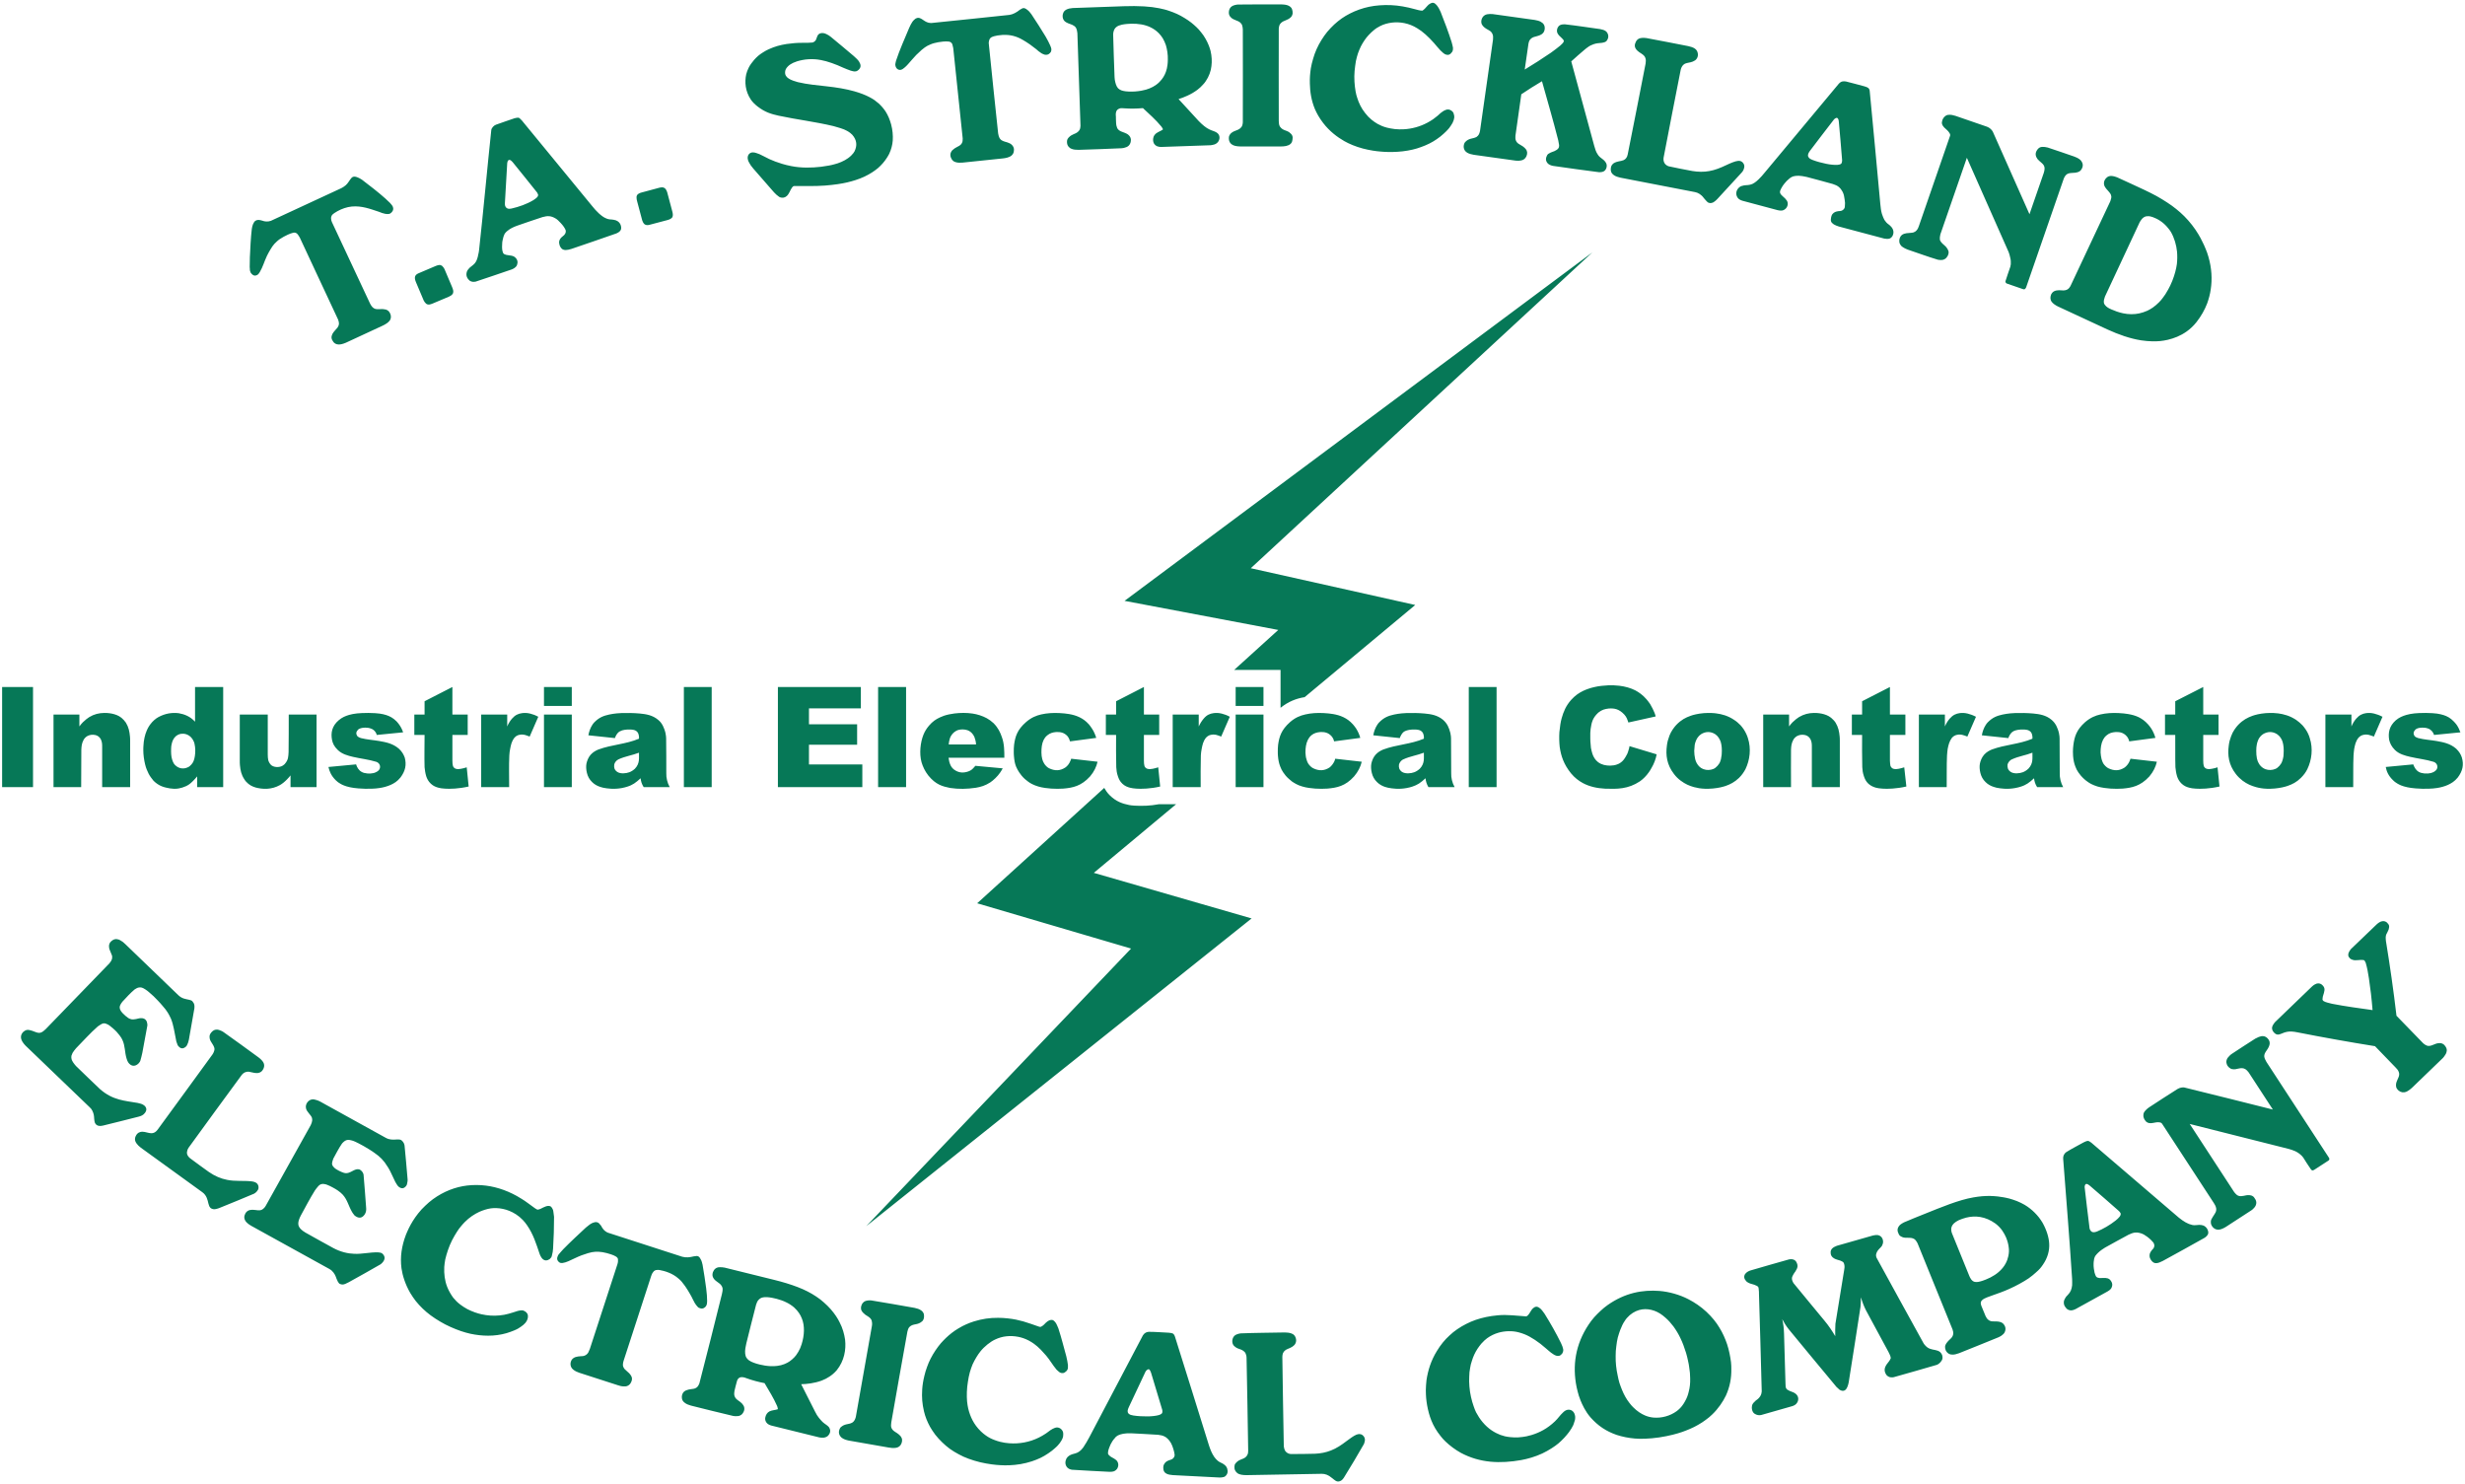 <?xml version="1.0" encoding="UTF-8" standalone="no"?>
<svg
   xmlns:dc="http://purl.org/dc/elements/1.1/"
   xmlns:cc="http://creativecommons.org/ns#"
   xmlns:rdf="http://www.w3.org/1999/02/22-rdf-syntax-ns#"
   xmlns:svg="http://www.w3.org/2000/svg"
   xmlns="http://www.w3.org/2000/svg"
   viewBox="0 0 2019.92 1215.92"
   height="1215.92"
   width="2019.92"
   xml:space="preserve"
   id="svg3699"
   version="1.1"><defs
     id="defs3703"><clipPath
       id="clipPath3715"
       clipPathUnits="userSpaceOnUse"><path
         id="path3713"
         d="M 0.139,0.35 H 1514.94 V 911.592 H 0.139 Z" /></clipPath></defs><g
     transform="matrix(1.333,0,0,-1.333,0,1215.92)"
     id="g3707"><g
       id="g3709"><g
         clip-path="url(#clipPath3715)"
         id="g3711"><path
           id="path3717"
           style="fill:#067857;fill-opacity:1;fill-rule:evenodd;stroke:none"
           d="m 758.7,500.38 h 28.5 v -23.3 c 4.8,3.86 9.8,5.76 14.801,6.54 l 67.999,56.66 -101.099,22.6 210,194.15 -287.6,-214.21 94.5,-17.88 z M 678.801,427.84 600.7,356.92 695.301,329.08 532.5,158.42 769.401,347.6 l -97,28.02 50.599,42.19 h -10.599 c -2.6,-0.49 -5.201,-0.8 -7.801,-0.92 -2.6,-0.12 -5.199,-0.06 -7,0.04 -1.699,0.1 -2.6,0.22 -3.5,0.39 -3.9,0.81 -7.9,1.99 -12,6.08 -1.4,1.4 -2.4,2.9 -3.299,4.44 z M 235.2,711.97 c 0.8,0.37 1.601,0.78 2.4,1.35 0.5,0.3 0.9,0.64 1.1,0.86 0.701,0.62 0.801,0.84 1.101,1.28 0.5,1.05 0.6,1.79 0.399,2.88 -0.2,0.87 -0.699,2.17 -1.7,2.89 -1,0.71 -1.9,0.81 -3.099,0.93 -0.701,0.06 -1.401,-0.01 -2.201,-0.05 -1,-0.01 -1.799,-0.04 -2.399,0.15 -0.5,0.14 -0.9,0.36 -1.4,0.72 -0.301,0.2 -0.801,0.75 -1.201,1.35 -0.2,0.38 -0.5,0.78 -0.699,1.19 -7.801,16.73 -15.7,33.49 -23.501,50.2 -0.3,0.7 -0.499,1.49 -0.499,2.37 0,0.42 0.099,0.85 0.3,1.27 0,0.21 0.299,0.61 0.699,1.02 0.301,0.23 0.501,0.45 1,0.79 0.5,0.34 1.2,0.8 2,1.22 2.6,1.42 5.7,2.53 8.7,2.82 6.201,0.56 11.201,-1.41 16.8,-3.25 1.2,-0.53 2.6,-1 3.801,-1.23 1,-0.15 1.799,-0.22 2.399,-0.05 1.101,0.18 2.4,1.66 2.5,2.73 0.101,0.42 0,0.85 -0.1,1.27 0,0.3 -0.299,0.84 -0.699,1.39 -0.201,0.32 -0.5,0.63 -1.1,1.31 -0.701,0.68 -1.8,1.74 -2.9,2.75 -4.6,4.09 -9.701,8 -14.401,11.58 -0.9,0.58 -1.8,1.09 -2.599,1.4 -0.701,0.27 -1.4,0.48 -1.801,0.49 -0.5,0.02 -1.099,-0.02 -1.699,-0.49 -0.201,-0.14 -0.701,-0.7 -1.1,-1.27 -0.801,-1.03 -1.4,-2.32 -2.8,-3.56 -0.901,-0.76 -1.801,-1.34 -2.7,-1.79 -14.4,-6.69 -28.9,-13.46 -43.301,-20.07 -1.8,-0.62 -3.699,-0.51 -5.3,0.12 -1.6,0.43 -2.799,0.83 -4.299,-0.18 -0.6,-0.41 -1,-1.27 -1.4,-2.09 -0.301,-0.62 -0.501,-1.65 -0.7,-2.77 -0.701,-5.82 -0.9,-11.66 -1.201,-17.49 0,-2.02 -0.1,-4.05 -0.1,-6.08 0.1,-0.58 0.1,-1.16 0.1,-1.51 0.1,-0.82 0.1,-0.86 0.301,-1.28 0.199,-1.11 2,-2.75 3.299,-2.32 0.4,0.08 0.9,0.26 1.301,0.57 0.3,0.22 0.8,0.85 1.199,1.52 1.9,3.19 2.8,6.63 4.4,9.99 0.701,1.37 1.4,2.71 2,3.67 1,1.76 1.6,2.55 2.6,3.72 0.5,0.51 1,1 1.5,1.46 0.5,0.46 1,0.9 1.701,1.38 0.699,0.49 1.6,1.03 2.5,1.52 0.9,0.49 1.799,0.93 2.5,1.26 0.699,0.32 1.199,0.53 1.699,0.7 0.5,0.17 1,0.31 1.301,0.39 0.699,0.21 0.799,0.18 1.199,0.18 0.5,-0.02 0.9,-0.15 1.401,-0.55 0.3,-0.21 0.699,-0.76 1.099,-1.35 0.201,-0.37 0.5,-0.76 0.701,-1.16 7.799,-16.84 15.799,-33.72 23.6,-50.52 0.699,-2.14 0.699,-3.1 -0.401,-4.79 -1.099,-1.39 -2.4,-2.46 -3.199,-4.01 -0.8,-1.79 -0.701,-3.02 0.7,-4.91 0.699,-0.79 1.4,-1.15 2.199,-1.35 1.5,-0.4 3.4,0.1 5.4,0.95 7.6,3.49 15.1,6.98 22.6,10.48 z m 40.8,17.85 c 0.7,0.38 1.901,0.82 2.501,2.11 0.4,1.21 0,2.36 -0.6,3.82 -1.6,3.7 -3.1,7.37 -4.701,11.1 -0.399,0.68 -0.799,1.35 -1.5,1.95 -1.299,0.85 -2.299,0.44 -3.799,-0.1 -3.6,-1.52 -7.1,-3 -10.701,-4.56 -0.799,-0.38 -1.6,-0.84 -2,-1.82 -0.399,-1.22 0,-2.37 0.601,-3.83 1.6,-3.7 3.1,-7.37 4.7,-11.11 0.4,-0.68 0.8,-1.34 1.5,-1.95 1.3,-0.86 2.3,-0.45 3.8,0.09 l 10.2,4.3 z m 38.401,16.66 c 1,0.35 2.799,1.24 3.4,2.71 0.6,1.61 0.6,3.46 -1.5,5.07 -0.801,0.61 -2.5,0.92 -3.801,1.03 -0.099,0.04 -0.599,0.07 -1.199,0.19 -0.301,0.07 -0.601,0.19 -0.801,0.26 -0.599,0.2 -0.699,0.3 -1.099,0.69 -0.201,0.39 -0.201,0.4 -0.301,0.71 -0.199,0.41 -0.299,1.17 -0.4,1.77 -0.1,0.72 -0.1,2 0,3.36 0,0.8 0.101,1.59 0.3,2.37 0.2,0.78 0.401,1.55 0.5,2.04 0.301,0.9 0.401,1.05 0.6,1.51 0.301,0.55 0.5,0.76 0.9,1.21 0.301,0.27 0.6,0.64 1.1,0.97 1.5,1.28 3.6,2.24 5.6,2.99 5.3,1.79 10.5,3.68 15.8,5.36 1.6,0.43 2.901,0.69 4.301,0.52 1,-0.08 2.399,-0.56 3.7,-1.35 0.9,-0.49 1.999,-1.5 3.199,-2.83 0.701,-0.69 1.201,-1.42 1.601,-1.92 0.399,-0.5 0.5,-0.76 0.699,-1.03 0.5,-0.87 0.801,-1.41 0.801,-1.99 0.1,-1.02 -0.5,-2.26 -1.9,-3.23 -2.401,-1.82 -2.401,-3.67 -2,-5.07 0.099,-0.25 0.199,-0.59 0.299,-0.92 0.5,-1.04 1.201,-1.84 1.9,-2.11 0.4,-0.22 1,-0.3 1.6,-0.33 0.8,-0.03 2.3,0.28 3.601,0.7 9.199,3.17 18.399,6.23 27.6,9.51 0.5,0.19 1,0.48 1.6,0.89 1.599,1.2 1.5,2.61 1.199,3.72 -0.2,0.96 -0.799,2.13 -2.1,2.96 -1.199,0.79 -3.199,0.99 -4.9,1.08 -1,0.15 -1.5,0.32 -2.299,0.7 -2.6,1.06 -6,4.43 -8.301,7.38 -14.199,17.32 -28.4,34.66 -42.699,51.98 -0.301,0.36 -0.5,0.7 -0.9,1.03 -0.301,0.32 -0.6,0.62 -0.801,0.79 -0.399,0.41 -0.399,0.31 -0.5,0.43 -0.399,0.16 -0.5,0.18 -0.799,0.18 -0.5,0 -1.401,-0.13 -2.201,-0.38 -3.7,-1.29 -7.5,-2.53 -11.299,-3.92 -1.301,-0.44 -2.801,-2.03 -2.901,-3.36 -2.599,-24.57 -4.8,-49.12 -7.5,-73.71 -0.099,-1.01 -0.3,-2.01 -0.5,-2.72 -0.199,-1.24 -0.4,-1.85 -0.699,-2.73 -0.4,-1.36 -1.3,-2.84 -2.601,-3.81 -0.5,-0.42 -1.2,-0.88 -1.899,-1.51 -0.801,-0.78 -1.3,-1.47 -1.601,-2.01 -0.799,-1.89 -0.799,-4.18 1.701,-6.16 1.299,-0.71 2.199,-0.66 3.5,-0.46 7.299,2.35 14.6,4.96 22,7.44 z m -4,41.26 c 0.5,8.05 0.9,16.1 1.4,24.16 0.1,0.71 0.199,1.47 1,1.96 0.799,0.2 1.399,-0.35 2.399,-1.42 4.9,-6.09 9.9,-12.19 14.701,-18.27 0.299,-0.33 0.5,-0.66 0.599,-1.01 0.501,-0.89 0.301,-1.08 0.1,-1.66 -0.299,-0.62 -1.6,-1.7 -2.599,-2.29 -4.401,-2.64 -9,-4.17 -13.5,-5.22 -1.301,-0.22 -2.301,-0.38 -3.301,0.52 -1,1.08 -0.799,2.02 -0.799,3.23 z m 100,-10.82 c 0.799,0.23 2.4,0.71 3,1.9 0.4,1.11 0.199,2.3 -0.201,3.69 -1,3.88 -2,7.75 -3.1,11.65 -0.299,0.79 -0.6,1.55 -1.4,2.31 -1,0.78 -2.299,0.58 -3.6,0.25 -3.799,-1.01 -7.5,-1.98 -11.299,-3.04 -0.601,-0.21 -1.701,-0.67 -2.201,-1.49 -0.299,-0.61 -0.299,-0.78 -0.299,-1.38 0,-0.72 0.1,-1.63 0.399,-2.52 1,-3.88 2,-7.74 3.101,-11.64 0.299,-0.8 0.6,-1.56 1.399,-2.32 1,-0.69 1.9,-0.56 2.8,-0.42 3.801,0.95 7.6,2.01 11.401,3.01 z m 64.199,18.41 c 0.801,-0.92 1.6,-1.89 2.701,-2.86 0.399,-0.35 0.799,-0.67 1.1,-0.87 0.599,-0.53 0.799,-0.57 1.199,-0.74 1.401,-0.47 2.901,-0.28 4.1,0.86 1.601,1.55 1.9,3.39 3.201,5.19 0.9,1.03 0.9,0.84 1.6,0.92 6.199,0.02 12.499,-0.2 18.8,0.28 2.7,0.21 5.399,0.53 7.699,0.86 4.401,0.66 7.301,1.36 10.901,2.49 1.799,0.57 3.6,1.26 5.4,2.09 1.799,0.83 3.5,1.81 4.899,2.71 1.4,0.91 2.5,1.74 3.601,2.65 1,0.9 2,1.88 2.899,2.92 1.701,1.99 3,3.99 3.9,5.75 1.301,2.75 2,5.55 2.201,8.22 0.199,3.11 -0.101,6.58 -1,9.89 -0.8,2.93 -1.9,5.58 -3.4,7.94 -1,1.54 -2.5,3.31 -4.201,4.91 -0.899,0.74 -1.7,1.43 -2.6,2.07 -0.9,0.63 -1.9,1.21 -3.1,1.85 -1.199,0.63 -2.699,1.32 -4.3,1.93 -1.6,0.61 -3.2,1.14 -5,1.65 -5.2,1.48 -11.2,2.44 -16.899,3.05 -5.9,0.68 -11.9,1.16 -17.9,2.6 -1,0.29 -2,0.63 -2.801,0.88 -1.299,0.46 -1.699,0.71 -2.6,1.22 -0.5,0.35 -0.9,0.62 -1.3,1.02 -1.2,1.33 -1.2,2.37 -1,3.79 0.3,1.16 0.701,1.79 1.8,2.91 0.801,0.8 1.901,1.46 3.1,2.05 0.701,0.33 1.5,0.62 2.4,0.92 2,0.61 4.6,1.14 7,1.27 1.2,0.08 2.401,0.08 3.7,0.01 1.201,-0.07 2.4,-0.2 3.9,-0.49 4,-0.72 9.201,-2.6 13.6,-4.66 1.601,-0.64 3.101,-1.35 4.701,-1.85 0.5,-0.16 1.099,-0.29 1.4,-0.37 0.899,-0.18 0.899,-0.14 1.399,-0.12 1.4,-0.06 3.4,1.79 3.301,3.41 0,0.87 -0.301,1.61 -0.901,2.61 -0.5,0.89 -2,2.3 -3.199,3.37 -4.701,3.94 -9.4,7.97 -14.1,11.79 -0.5,0.37 -0.9,0.71 -1.4,1.01 -0.5,0.31 -1,0.58 -1.4,0.75 -0.901,0.44 -1.2,0.48 -1.801,0.59 -1.399,0.27 -3,-0.19 -3.699,-1.71 -0.7,-1.3 -0.5,-3.22 -3,-4.06 -3.7,-0.37 -7.401,0 -11.1,-0.36 -1.701,-0.13 -3.401,-0.33 -4.801,-0.54 -4.199,-0.68 -7.199,-1.51 -11,-3.21 -1.299,-0.57 -2.4,-1.23 -3.5,-1.91 -1.099,-0.68 -2.1,-1.38 -3,-2.14 -0.9,-0.77 -1.699,-1.6 -2.5,-2.48 -1.4,-1.65 -2.6,-3.3 -3.299,-4.71 -0.801,-1.51 -1.201,-2.76 -1.601,-4.24 -1,-4.7 -0.6,-10.26 2.801,-15.41 0.9,-1.35 2.3,-2.84 4.199,-4.32 4.701,-3.61 8.4,-4.63 12.9,-5.65 11.201,-2.41 22.5,-3.71 33.801,-6.42 1.6,-0.43 3.199,-0.92 4.299,-1.26 1.101,-0.35 1.701,-0.56 2.201,-0.79 1.699,-0.79 3.199,-1.44 5,-3.25 2.9,-3.3 3.099,-6.69 1.4,-10.2 -0.3,-0.67 -1.101,-1.63 -2.101,-2.64 -0.6,-0.53 -1.1,-1.03 -1.899,-1.57 -2.3,-1.69 -5.701,-3.12 -8.5,-3.78 -0.9,-0.25 -1.8,-0.48 -3.201,-0.74 -1.299,-0.26 -3.099,-0.54 -4.9,-0.76 -5.699,-0.65 -12,-0.82 -18.199,0.4 -2.1,0.4 -4.2,0.94 -5.801,1.43 -3.199,0.95 -5.299,1.82 -7.799,2.91 -2,0.94 -4.1,2.15 -6,3 -0.701,0.27 -1.301,0.5 -1.801,0.65 -1.099,0.37 -1.299,0.39 -2.199,0.45 -1.1,0.08 -2.4,-0.47 -3,-1.83 -0.5,-1.28 -0.301,-2.14 0.1,-3.47 0.199,-0.56 0.9,-1.65 1.599,-2.79 0.5,-0.65 1,-1.29 1.5,-1.89 z m 141.9,19.46 c 0.801,0.1 1.801,0.22 2.7,0.49 0.5,0.15 1,0.34 1.301,0.47 0.699,0.31 0.9,0.46 1.4,0.87 1.199,1.16 1.299,2 1.4,3.23 0.2,1.58 -0.9,3.68 -3.301,4.5 -0.599,0.29 -1.3,0.46 -2.099,0.68 -0.901,0.31 -1.6,0.5 -2.201,0.93 -0.399,0.28 -0.899,0.75 -1.1,1.14 -0.199,0.26 -0.5,0.94 -0.699,1.66 -0.1,0.44 -0.201,0.9 -0.301,1.36 -1.9,18.54 -4,37.08 -5.799,55.62 0.1,1.28 0.299,2.92 2,3.7 0.299,0.14 0.6,0.28 1.199,0.44 0.6,0.17 1.401,0.35 2.301,0.5 1.899,0.3 4,0.45 6.299,0.28 2.201,-0.19 4.301,-0.72 6.201,-1.53 0.899,-0.36 1.699,-0.76 2.899,-1.46 1.3,-0.7 2.8,-1.71 4.4,-2.79 1.5,-1.08 3,-2.23 3.9,-2.94 0.801,-0.71 1.1,-0.97 1.401,-1.22 0.599,-0.5 1.299,-0.95 1.9,-1.35 0.799,-0.38 1.399,-0.72 1.899,-0.8 1.201,-0.23 2.5,-0.17 3.8,1.66 0.301,0.66 0.401,1.35 0.301,1.86 -0.101,0.24 -0.101,0.55 -0.201,0.87 -0.1,0.31 -0.199,0.63 -0.5,1.27 -0.6,1.33 -1.699,3.6 -2.799,5.43 -2.801,4.63 -5.701,9.18 -8.801,13.82 -0.8,0.95 -1.3,1.77 -2.4,2.59 -1.199,1.02 -2.199,1.36 -3.1,0.98 -0.199,-0.05 -0.8,-0.43 -1.5,-0.84 -2.099,-1.69 -4.3,-2.89 -6.5,-3.2 -16,-1.67 -31.9,-3.38 -47.9,-4.98 -1.299,-0.01 -2.6,0.28 -3.9,1.08 -0.5,0.23 -1,0.71 -1.7,1.12 -0.3,0.25 -0.8,0.45 -1,0.57 -0.699,0.32 -0.8,0.31 -1.099,0.38 -0.701,0.12 -1.6,-0.13 -2.1,-0.46 -0.301,-0.22 -0.8,-0.64 -1.201,-1.07 -0.199,-0.21 -0.4,-0.42 -0.699,-0.85 -0.6,-0.94 -1.5,-2.47 -2,-3.77 -2.801,-6.76 -5.901,-13.55 -8.1,-20.27 -0.101,-0.52 -0.201,-1.04 -0.301,-1.36 -0.199,-0.77 -0.099,-0.83 -0.099,-1.25 0.099,-0.85 0.5,-2.06 1.599,-2.63 0.7,-0.35 1.401,-0.4 2.1,-0.17 0.801,0.17 2.801,1.85 4.1,3.37 1.601,1.69 3.201,3.8 5,5.62 1.201,1.19 2.4,2.32 3.3,3.09 1.801,1.52 2.5,1.94 3.7,2.63 0.601,0.32 1.201,0.6 1.9,0.86 1.301,0.57 3,1 4.801,1.32 1,0.17 2.099,0.29 2.799,0.37 0.8,0.07 1.3,0.11 1.801,0.1 0.499,0 0.999,-0.03 1.3,-0.06 0.699,-0.04 0.699,-0.08 1.1,-0.18 0.4,-0.12 0.9,-0.46 1.299,-1.02 0.101,-0.23 0.4,-0.9 0.5,-1.6 0.101,-0.43 0.201,-0.87 0.301,-1.32 1.9,-18.48 3.9,-36.96 5.8,-55.43 0,-1.22 0,-2.02 -0.5,-2.88 -0.701,-1.43 -2.201,-1.98 -3.4,-2.64 -0.301,-0.2 -0.701,-0.41 -1.1,-0.65 -0.5,-0.38 -0.9,-0.72 -1.4,-1.13 -1.6,-1.87 -1.5,-3.77 -0.1,-5.87 0.899,-1.07 1.5,-1.23 2.5,-1.52 1.1,-0.3 2.5,-0.3 3.899,-0.2 8.201,0.86 16.5,1.72 24.8,2.58 z m 69.401,26.92 c 0,1.26 0.199,2.97 2.199,3.72 1,0.41 2.1,0.18 3.1,0.15 3.8,-0.28 7.601,-0.21 11.4,0.13 3.801,-3.55 7.901,-7.17 11.301,-11.29 0.4,-0.62 0.799,-1.09 0.9,-1.44 0,-0.16 0.1,-0.33 0,-0.5 -1.3,-0.86 -2.701,-1.28 -4.201,-2.38 -0.799,-0.72 -1.1,-1.14 -1.4,-1.86 -0.5,-1.33 -0.6,-3.08 0.3,-4.51 0.401,-0.6 1.2,-1.24 1.7,-1.42 0.701,-0.29 1.601,-0.47 2.4,-0.48 10.201,0.35 20.4,0.67 30.6,1.06 1.4,0.2 3.3,0.39 4.601,2.09 1.199,1.62 1.399,4.28 -0.9,5.73 -1.4,0.89 -3,1.14 -4.5,1.93 -1.901,0.87 -4.201,2.75 -6.5,5.11 -4.1,4.5 -8.301,9.01 -12.401,13.51 0.801,0.28 1.7,0.58 2.6,0.9 1.701,0.67 3.801,1.55 5.901,2.77 1.099,0.64 2.099,1.35 3,1.97 1.5,1.14 2.499,2.11 3.699,3.46 0.601,0.61 1.101,1.25 1.601,2.06 1.799,2.57 3.1,6.06 3.399,9.08 0.4,3.04 0.201,6.15 -0.5,9.24 -0.5,2.07 -1.5,4.77 -3.1,7.57 -0.799,1.47 -1.799,2.87 -2.799,4.06 -0.9,1.19 -1.801,2.17 -2.801,3.11 -0.999,0.94 -2,1.84 -3.199,2.79 -1.201,0.95 -2.701,1.96 -4.201,2.87 -1.5,0.92 -3,1.76 -4.6,2.48 -1.599,0.73 -3.3,1.36 -4.599,1.8 -1.201,0.45 -2.201,0.71 -3.1,0.95 -1,0.25 -2,0.49 -3.201,0.73 -1.299,0.25 -2.799,0.5 -4.299,0.7 -1.601,0.2 -3.201,0.34 -5,0.45 -3.701,0.22 -8.201,0.26 -12.4,0.1 -10.5,-0.37 -21,-0.7 -31.5,-1.12 -0.701,-0.06 -1.4,-0.15 -2.201,-0.33 -1.2,-0.36 -2.199,-0.7 -3.1,-1.77 -1.299,-1.81 -1.4,-5.3 1.4,-6.73 1.7,-0.99 3.301,-1.04 5,-2.29 0.501,-0.39 0.801,-0.78 1,-1.19 0.401,-0.64 0.7,-2.05 0.801,-3.14 0.6,-18.93 1.299,-37.86 1.899,-56.8 -0.1,-1.71 -0.199,-2.61 -1.5,-3.78 -1.799,-1.63 -3.6,-1.26 -5.799,-3.61 -0.901,-1.03 -1,-1.71 -1,-2.79 0.099,-1.21 0.199,-2.28 1.699,-3.5 0.401,-0.3 0.801,-0.5 1.301,-0.68 0.9,-0.4 2.599,-0.58 4.099,-0.56 8.801,0.32 17.7,0.52 26.6,0.99 0.4,0.04 0.9,0.11 1.301,0.2 1.199,0.34 2.099,0.56 3,1.43 1,1.04 1.299,2.23 1.299,3.76 -0.2,1.12 -0.399,1.88 -1.799,3.06 -0.6,0.42 -1.201,0.73 -2,1.03 -1.5,0.7 -3.1,0.78 -4.401,2.53 -0.199,0.45 -0.3,0.54 -0.4,0.93 -0.6,1.42 -0.5,3.25 -0.6,4.88 0,0.94 0,1.89 -0.099,2.84 z m -0.801,24.44 c -0.299,8.17 -0.6,16.34 -0.799,24.51 0,0.58 0,1.25 0.199,1.94 0.301,1.26 0.801,2.29 2.001,3.14 0.699,0.55 2.099,1.03 3.199,1.27 0.701,0.16 1.9,0.32 3.101,0.44 1.6,0.14 3.5,0.2 5.7,0.08 2.099,-0.14 4.199,-0.48 6.199,-1.12 0.9,-0.29 1.8,-0.65 2.5,-1 1.9,-0.93 3.4,-1.92 5.101,-3.6 1,-1.02 1.799,-2.09 2.5,-3.19 0.699,-1.25 1.399,-2.67 1.899,-4.18 0.8,-2.68 1.3,-5.89 1.201,-9.03 0,-1.1 -0.1,-2.2 -0.201,-3.1 -0.2,-1.65 -0.5,-2.93 -1,-4.35 -0.799,-2.14 -1.899,-4.14 -4,-6.23 -2.299,-2.36 -5.399,-3.86 -8.299,-4.69 -0.901,-0.25 -1.801,-0.46 -2.901,-0.65 -1.099,-0.19 -2.5,-0.37 -3.8,-0.46 -1.399,-0.09 -2.799,-0.09 -3.7,-0.06 -1,0.03 -1.599,0.08 -2.099,0.17 -1.701,0.28 -3.1,0.48 -4.6,1.86 -1.201,1.35 -1.701,3.49 -2,5.25 -0.101,0.96 -0.201,2 -0.201,3 z m 102.201,-44.01 c 1.1,0.01 2.199,0.06 3.299,0.29 1.201,0.35 2,0.52 3,1.55 0.701,0.9 0.701,1.24 0.901,2.14 0.4,2.07 0,3.27 -1.901,4.69 -1.799,1.32 -4,1.13 -5.599,3.31 -0.2,0.21 -0.301,0.44 -0.401,0.66 -0.299,0.54 -0.5,1.81 -0.5,2.91 0,19.01 -0.1,38.01 0,57.02 0.201,1.34 0.301,2.21 1.201,3.16 2,2.06 4.1,1.5 6.399,3.89 1.201,1.47 1.101,3.15 0.5,4.92 -0.2,0.46 -0.5,0.92 -1.1,1.38 -1.1,0.85 -2.299,1.12 -3.699,1.29 -0.5,0.05 -1,0.09 -1.5,0.1 -9,-0.02 -17.901,0.09 -26.901,-0.07 -0.599,-0.04 -1.3,-0.14 -1.9,-0.32 -1.299,-0.32 -2.4,-0.96 -3,-1.97 -0.5,-0.79 -0.699,-1.77 -0.699,-2.85 0.099,-1.1 0.299,-1.94 1.599,-3.09 0.7,-0.63 1.801,-1.09 3,-1.57 1,-0.39 2.301,-0.86 3.1,-2.06 0.4,-0.52 0.4,-0.59 0.5,-1.04 0.201,-0.61 0.4,-1.6 0.4,-2.44 0,-18.94 0.1,-37.88 0,-56.82 0,-0.86 -0.199,-2.2 -0.8,-3.08 -2,-2.55 -4.2,-1.72 -6.7,-4.11 -1.199,-1.36 -1.199,-2.39 -0.999,-3.93 0.199,-0.86 0.499,-1.69 1.5,-2.55 1.4,-1.11 3.3,-1.33 5.3,-1.4 8.299,-0.01 16.699,-0.01 25,-0.01 z m 17.899,38.87 c 0.101,-5.35 0.9,-10.56 3.101,-15.88 1.1,-2.51 2.7,-5.49 5.1,-8.57 3.9,-5.1 8.699,-8.69 13,-11.15 1.599,-0.88 3.199,-1.68 5.099,-2.44 1.901,-0.77 4,-1.5 6.2,-2.08 2.201,-0.58 4.4,-1.02 6.201,-1.31 1.799,-0.3 3.299,-0.45 4.699,-0.57 1.401,-0.12 2.801,-0.22 4.6,-0.26 3.4,-0.09 8.101,0.11 12.201,0.86 2,0.34 3.799,0.77 5.6,1.3 1.699,0.53 3.5,1.17 5.199,1.89 1.701,0.71 3.3,1.5 4.8,2.4 1.5,0.9 3,1.91 4.401,3.02 1.4,1.11 2.699,2.32 3.6,3.22 0.9,0.9 1.4,1.48 1.9,2.09 0.799,1.09 1.5,2.16 2,3.04 1.199,2.41 1.4,3.99 0.6,6.15 -0.401,1.06 -2.1,2.23 -3.401,2.14 -0.599,0.05 -1.4,-0.23 -2.199,-0.6 -0.5,-0.25 -1.4,-0.86 -2.4,-1.64 -0.5,-0.43 -1,-0.91 -1.7,-1.55 -0.8,-0.64 -1.8,-1.44 -2.8,-2.17 -4.7,-3.21 -9.401,-4.96 -14.2,-5.77 -1.3,-0.22 -2.601,-0.37 -4.101,-0.44 -1.6,-0.07 -3.399,-0.06 -5.199,0.13 -1.801,0.19 -3.6,0.56 -5.001,0.91 -2.599,0.71 -3.8,1.31 -5.699,2.31 -2.4,1.41 -5.101,3.35 -7.601,6.63 -2.399,2.99 -3.899,6.2 -4.899,9.43 -0.4,1.15 -0.701,2.32 -1,3.98 -0.601,3.41 -1,8.2 -0.601,12.4 0.201,2.15 0.5,4.28 0.801,6.11 0.4,1.83 0.8,3.36 1.3,4.85 0.5,1.49 1.199,2.95 1.799,4.28 0.701,1.33 1.401,2.54 2.201,3.69 0.799,1.15 1.6,2.24 2.6,3.26 0.9,1.02 2,1.97 2.799,2.67 1.601,1.4 2.701,2.01 4.101,2.74 2.2,1.18 4.799,1.89 7.399,2.2 4.701,0.55 10.3,-0.2 15.601,-3.54 3.1,-1.81 6.699,-5.03 10.299,-9.1 1.301,-1.49 2.4,-2.93 3.9,-4.48 1.2,-1.23 2.2,-2.06 3.1,-2.46 1.6,-0.58 2.801,-0.28 4.1,1.6 0.5,0.93 0.5,1.49 0.5,2.41 -0.1,0.69 -0.399,2.02 -0.799,3.44 -2,6.28 -4.301,12.4 -6.801,18.69 -0.4,0.77 -0.799,1.52 -1,2.03 -0.5,0.92 -0.799,1.25 -1.199,1.83 -0.201,0.24 -0.4,0.47 -0.6,0.67 -0.701,0.73 -1.101,0.95 -1.601,1.04 -0.899,0.14 -1.299,-0.06 -2.2,-0.55 -1.199,-0.62 -2,-1.94 -3.199,-3.12 -0.301,-0.28 -0.601,-0.54 -0.801,-0.69 -0.4,-0.37 -0.5,-0.34 -0.699,-0.44 -1.601,0.03 -3.201,0.6 -4.701,0.96 -4.9,1.34 -9.699,2.23 -14.5,2.44 -2.4,0.11 -4.9,0.05 -7.1,-0.12 -4.4,-0.33 -8.3,-1.14 -12.4,-2.57 -2,-0.7 -3.9,-1.52 -5.699,-2.44 -1.801,-0.91 -3.5,-1.92 -5.1,-3.03 -1.601,-1.12 -3.101,-2.35 -4.601,-3.72 -1.5,-1.38 -2.899,-2.9 -4.299,-4.51 -1.301,-1.61 -2.5,-3.31 -3.6,-5.09 -2.301,-3.68 -4,-7.57 -5.101,-11.47 -0.6,-2.01 -1.1,-4.07 -1.399,-5.84 -0.5,-3.38 -0.701,-6.17 -0.601,-9.21 z m 130,-6.8 c 4.201,2.83 8.4,5.5 12.701,8.03 3.299,-11.87 6.799,-23.73 9.799,-35.57 0.201,-0.63 0.301,-1.26 0.4,-1.89 0.1,-0.63 0.201,-1.27 0.301,-1.64 0.1,-0.66 0,-0.57 0,-0.82 0.1,-1.81 -2.5,-3.05 -4.301,-3.59 -0.4,-0.12 -0.699,-0.26 -1,-0.41 -1,-0.48 -1.699,-0.85 -2.099,-1.7 -0.801,-1.56 -1.1,-3.33 0.599,-5.05 0.701,-0.64 2,-1.17 3,-1.36 9.5,-1.31 19,-2.76 28.5,-3.91 0.701,0.01 1.901,0.08 2.6,0.46 1.701,0.72 2.5,3.31 1.701,5 -0.4,0.87 -0.801,1.33 -1.701,2.16 -0.899,0.84 -2,1.33 -3,2.55 -0.199,0.33 -0.5,0.67 -0.699,1.03 -0.901,1.33 -1.5,3.27 -2.001,5.1 l -14.099,51.83 c 2.699,2.38 5.4,4.93 8,7.03 0.6,0.56 1.4,1.1 1.9,1.5 1.5,1.13 2.5,1.56 3.799,2.02 1.701,0.65 3.5,0.68 5.301,0.88 0.4,0.07 0.799,0.18 1.099,0.25 0.7,0.2 0.901,0.31 1.401,0.67 1.4,1.53 1.699,3.51 0.6,5.27 -0.2,0.35 -0.501,0.68 -0.901,0.99 -0.799,0.61 -2.199,1.03 -3.5,1.25 -7.199,0.98 -14.4,2.13 -21.699,2.94 -0.701,0 -2,-0.06 -2.801,-0.47 -1.5,-0.8 -1.9,-2.17 -2,-3.35 0,-1.14 0.301,-1.84 1.301,-3.05 0.4,-0.47 1.1,-0.97 1.699,-1.64 0.4,-0.35 0.701,-0.74 0.901,-0.95 0.199,-0.39 0.199,-0.28 0.199,-0.4 0.201,-0.29 0.201,-0.6 0,-0.9 0,-0.21 -0.399,-0.7 -0.899,-1.21 -0.301,-0.31 -0.601,-0.6 -1.201,-1.15 -1.4,-1.18 -3.799,-2.99 -5.699,-4.35 -5.301,-3.63 -10.701,-7.08 -16.1,-10.35 0.799,5.31 1.5,10.61 2.299,15.94 0.301,1.31 0.5,2.29 1.901,3.34 2,1.38 3.8,0.83 6.4,2.56 0.5,0.34 1,0.98 1.199,1.38 0.6,1.21 0.801,2.93 0,4.33 -0.4,0.85 -1.299,1.47 -2.1,1.9 -0.9,0.5 -2.3,0.83 -3.599,1.05 -8.6,1.2 -17.201,2.46 -25.801,3.6 -0.6,0.05 -1.199,0.07 -1.699,0.05 -0.6,-0.02 -1.1,-0.09 -1.5,-0.14 -0.801,-0.14 -1,-0.25 -1.5,-0.5 -2,-1.03 -2.801,-3.85 -2,-5.63 0.5,-1.03 1.5,-2.04 2.799,-2.81 1.101,-0.7 2,-1.05 2.8,-1.76 0.6,-0.58 0.901,-1.19 1.1,-1.8 0.301,-0.69 0.301,-1.95 0.201,-3.11 -2.701,-18.74 -5.301,-37.47 -8,-56.22 -0.4,-1.52 -0.601,-2.5 -2.101,-3.59 -2.299,-1.29 -4.799,-0.56 -7.2,-3.38 -1.099,-1.76 -1.199,-4.79 1.5,-6.35 1.2,-0.68 2.6,-1.01 4,-1.26 8.6,-1.2 17.2,-2.44 25.7,-3.58 0.701,-0.06 1.5,-0.1 2.201,-0.05 1.599,0.17 2.699,0.36 3.799,1.68 0.9,1.15 1.4,2.87 0.9,4.19 -0.199,1.26 -2.1,2.85 -3.5,3.58 -0.9,0.61 -2.199,1.07 -2.9,2.28 -0.399,0.64 -0.5,1.19 -0.6,1.66 0,0.51 -0.1,1.34 0,2.03 1.201,8.47 2.4,16.94 3.6,25.41 z m 106.801,-60.13 c 1.8,-0.32 3.9,-1.53 5.4,-3.67 0.299,-0.36 0.6,-0.71 0.9,-1.05 0.299,-0.34 0.6,-0.66 0.799,-0.87 0.5,-0.57 0.701,-0.63 1,-0.86 1.301,-0.6 2.701,-0.33 4,0.74 1.202,0.9 2.401,2.33 3.5,3.52 l 13.1,14.24 c 1,1.09 1.4,2.12 1.601,3.57 0.1,1.01 -0.499,2.45 -1.701,3.15 -0.699,0.4 -1.299,0.47 -2,0.45 -2,-0.15 -5,-1.51 -7.4,-2.63 -3.5,-1.67 -7,-3.09 -10.5,-3.67 -3.199,-0.59 -6.799,-0.56 -10.398,0.05 -4.801,0.96 -9.702,1.78 -14.501,2.89 -0.9,0.27 -2.201,1.07 -2.701,2.19 -0.5,1 -0.599,2.13 -0.4,3.3 3.5,17.97 6.9,35.94 10.5,53.91 0.201,0.82 0.701,2.2 1.701,3.05 0.799,0.67 1.299,0.81 2.099,1.02 1.401,0.4 3.1,0.34 5.1,1.69 1.801,1.44 2.1,3.77 1.1,5.74 -0.299,0.61 -0.799,1.1 -1.399,1.51 -1,0.67 -2.5,1.15 -4,1.47 -8.5,1.65 -17,3.34 -25.601,4.93 -0.5,0.07 -0.899,0.12 -1.399,0.14 -1,0.01 -1.9,-0.01 -2.5,-0.19 -0.9,-0.24 -1.9,-0.74 -2.601,-2.04 -1,-1.96 -1.199,-3.71 0.9,-5.68 1.4,-1.39 3.1,-1.79 4.4,-3.5 0.301,-0.47 0.5,-0.95 0.6,-1.43 0.201,-0.56 0.201,-1.85 0,-2.98 -3.699,-18.62 -7.199,-37.23 -11,-55.87 -0.299,-1.53 -1.1,-2.86 -2.5,-3.47 -1.9,-0.84 -3.6,-0.45 -6.1,-1.89 -1.4,-1.05 -1.699,-2.06 -1.8,-3.43 -0.1,-1.39 0.201,-2.88 2.301,-4.15 0.8,-0.53 2.3,-1.01 3.599,-1.3 15.301,-2.96 30.6,-5.92 45.901,-8.88 z M 1092.7,783 c 1.701,-0.35 3.4,-0.75 5.201,1.1 1.299,1.52 1.4,3.39 0.5,4.81 -0.5,0.78 -1.5,1.79 -2.4,2.52 -0.7,0.55 -1.401,1.36 -1.7,2.08 -0.101,0.43 -0.101,0.83 0,1.34 0.2,0.56 0.799,1.91 1.6,3.08 0.599,0.83 1.4,1.93 2.5,3.05 0.6,0.57 1.199,1.09 1.599,1.43 0.801,0.65 1.001,0.74 1.5,0.99 0.6,0.28 0.901,0.39 1.5,0.5 0.301,0.07 0.7,0.13 1.2,0.18 0.9,0.13 2.301,0.04 3.801,-0.17 0.9,-0.13 1.8,-0.29 2.599,-0.5 5.401,-1.45 10.702,-2.8 16.1,-4.35 1.5,-0.53 2.602,-0.92 3.701,-1.84 0.6,-0.44 1.1,-1.08 1.6,-1.82 1,-1.39 1.5,-2.87 1.699,-4.35 0.201,-1.09 0.4,-2.33 0.5,-3.66 0,-0.71 -0.1,-1.42 -0.1,-1.83 0,-0.74 -0.099,-0.65 -0.099,-0.93 -0.199,-0.88 -1.2,-1.84 -2.199,-2.07 -0.401,-0.12 -1,-0.12 -1.702,-0.2 -1.5,-0.23 -2.599,-0.52 -3.699,-1.85 -0.4,-0.55 -0.701,-1.39 -0.801,-2.19 -0.298,-1.83 -0.199,-2.84 1.702,-4.09 0.798,-0.49 2,-0.95 3.099,-1.3 9.299,-2.47 18.6,-4.99 27.901,-7.42 0.898,-0.17 2.5,-0.35 3.398,0.06 0.602,0.14 1.602,1.17 1.801,1.81 0.801,1.69 0.599,3.7 -0.901,5.37 -0.599,0.65 -1.299,1.33 -2,1.78 -0.599,0.37 -1.599,1.52 -2.199,2.47 -0.5,0.87 -1,2.18 -1.5,3.62 -0.599,1.97 -0.801,4.01 -1,6.02 -2.201,23.09 -4.201,46.18 -6.5,69.29 0,0.43 -0.099,1.12 -0.5,1.69 -0.099,0.15 -0.201,0.31 -0.4,0.46 -0.199,0.25 -1.4,0.76 -2.301,1 -3.799,1 -7.6,2.07 -11.398,3 -1.702,0.25 -3,0.23 -4.5,-1.46 -15.202,-18.14 -30.202,-36.29 -45.401,-54.45 -0.599,-0.76 -1.301,-1.51 -1.9,-2.24 -0.699,-0.73 -1.4,-1.45 -1.9,-1.98 -1,-0.98 -1.7,-1.51 -2.5,-2.08 -1.7,-1.26 -3.7,-1.48 -5.2,-1.53 -0.4,-0.03 -0.8,-0.06 -1.3,-0.14 -1.2,-0.23 -2,-0.48 -2.799,-1.07 -2,-1.6 -2.602,-4.22 -1.201,-6.38 0.599,-0.99 1.9,-1.67 3.099,-2 7.102,-1.92 14.301,-3.84 21.5,-5.75 z m 19.9,36.4 c 4.9,6.44 9.801,12.9 14.801,19.33 0.599,0.68 1.799,1.47 2.4,0.59 0.5,-0.74 0.5,-1.27 0.6,-2.09 0.699,-7.81 1.4,-15.63 2,-23.45 0,-0.37 0,-0.74 -0.1,-1.11 -0.101,-1.11 -0.701,-1.39 -1.4,-1.61 -0.4,-0.12 -0.801,-0.18 -1.301,-0.23 -1.699,-0.14 -4.6,0.15 -6.9,0.64 -2.799,0.59 -5.6,1.28 -8.399,2.35 -1.101,0.48 -2.101,0.79 -2.701,2 -0.5,1.18 0.1,2.31 1,3.58 z m 67.1,-45.94 c -0.299,-0.78 -0.699,-2.07 -1.5,-2.88 -0.6,-0.7 -1.299,-1.05 -1.899,-1.28 -0.9,-0.31 -2.801,-0.28 -4.301,-0.49 -1.099,-0.2 -1.9,-0.41 -2.699,-0.97 -1.601,-1.17 -2.101,-3.56 -1.5,-5.32 0.299,-0.57 0.6,-1.16 1.199,-1.75 0.501,-0.41 1.301,-0.88 2.1,-1.32 0.5,-0.26 1.1,-0.5 1.6,-0.7 6.201,-2.07 12.4,-4.38 18.5,-6.21 0.601,-0.12 1.4,-0.21 2.101,-0.21 1,0.02 1.6,0.19 2.299,0.64 1.4,0.87 2.301,2.69 2.301,4.01 0,1.34 -1.1,3.24 -2.9,4.66 -1.1,0.9 -2.401,2.18 -2.501,3.39 -0.099,0.56 0,1.9 0.301,3.06 5.399,15.7 10.899,31.4 16.299,47.1 8.6,-19.34 17.201,-38.7 25.701,-58.02 0.299,-0.99 0.799,-2.22 1,-3.57 0.199,-0.76 0.299,-1.53 0.299,-2.09 0.1,-1.47 0,-2.23 -0.299,-3.35 -1,-2.98 -2.101,-5.96 -3,-8.93 0,-0.42 0.199,-1.08 0.799,-1.32 3.201,-1.13 6.5,-2.26 9.701,-3.36 0.199,-0.07 0.5,-0.13 0.6,-0.17 0.4,-0.09 0.5,-0.05 0.699,0.03 0.301,0.07 0.701,0.66 0.9,1.02 7.7,22.35 15.401,44.65 23.2,67.03 0.5,1.18 1.201,2.29 2.3,2.86 1,0.46 1.401,0.42 2.301,0.52 0.699,0.05 1.5,0.05 2.399,0.17 1.4,0.23 2.3,0.43 3.3,1.33 1.6,1.97 2,4.13 0,6.4 -0.4,0.45 -1.199,0.96 -2.099,1.44 -0.6,0.29 -1.201,0.54 -1.801,0.76 -5.4,1.86 -10.9,3.78 -16.299,5.55 -0.601,0.16 -1.201,0.27 -1.801,0.34 -2.099,0.17 -3.499,0.11 -4.9,-2.16 -1.199,-1.95 -0.699,-3.76 0.5,-5.36 0.6,-0.66 1.6,-1.58 2.5,-2.31 1.201,-1.06 1.5,-1.72 1.701,-2.6 0.199,-0.77 0,-2.24 -0.4,-3.45 l -8.801,-25.45 -22.5,50.64 c -0.5,1.08 -1.799,2.29 -2.799,2.76 -0.3,0.16 -0.601,0.29 -0.9,0.41 -6.401,2.25 -12.901,4.49 -19.301,6.65 -1.6,0.49 -2.699,0.74 -4.299,0.63 -1.701,-0.03 -3.5,-1.84 -3.9,-3.84 -0.401,-1.45 -0.1,-2.4 1.199,-3.86 1,-1.06 2.5,-2.04 3.201,-3.32 0.6,-0.89 0.6,-1.22 0.5,-1.83 -6.4,-18.43 -12.701,-36.85 -19.102,-55.28 z m 93.201,-36.87 c -0.401,-0.86 -1.301,-2.16 -2.401,-2.55 -0.499,-0.26 -1.3,-0.36 -1.999,-0.4 -0.7,-0.04 -1.5,0.12 -2.501,0.12 -0.8,-0.01 -1.5,-0.09 -2.199,-0.22 -0.9,-0.25 -2,-0.69 -2.8,-2.16 -0.7,-1.55 -0.801,-3.31 0.199,-4.67 0.701,-1.08 2.4,-2.21 3.8,-2.9 10.2,-4.72 20.301,-9.44 30.501,-14.16 6.8,-3.11 13.9,-5.63 20.8,-6.7 2.399,-0.36 4.7,-0.53 6.699,-0.59 3.7,-0.1 6.401,0.22 9.5,0.91 4,0.95 7.801,2.39 11.7,5.13 2.101,1.51 4.101,3.31 6,5.7 2.9,3.68 5.101,7.61 6.601,11.51 1,2.82 1.799,5.7 2.199,8.59 1.001,6.35 0.6,13.21 -1.4,20.09 -0.5,1.76 -1.1,3.5 -1.799,5.08 -0.601,1.57 -1.301,2.97 -2,4.35 -0.601,1.38 -1.4,2.75 -2.4,4.46 -1,1.71 -2.401,3.76 -3.901,5.69 -3.099,3.99 -6.4,7.17 -9.699,9.8 -1.701,1.36 -3.4,2.65 -5.5,3.99 -2,1.35 -4.4,2.74 -6.701,4.06 -2.4,1.31 -4.9,2.53 -7.299,3.68 -5.601,2.58 -11.201,5.24 -16.801,7.75 -0.5,0.21 -1,0.38 -1.5,0.51 -0.699,0.19 -1.4,0.31 -2,0.36 -1.199,0 -2.199,-0.15 -3.4,-1.46 -1.4,-1.62 -1.5,-3.39 -0.9,-4.75 0.5,-0.99 1.5,-2.26 2.5,-3.27 0.701,-0.84 1.201,-1.41 1.4,-1.94 0.1,-0.38 0.201,-0.77 0.301,-1.16 0.099,-0.56 -0.201,-1.83 -0.6,-2.94 -8.101,-17.3 -16.201,-34.591 -24.4,-51.91 z m 21.699,-5.4 c 6.901,14.84 13.801,29.67 20.801,44.53 0.299,0.44 0.599,0.95 1,1.47 0.9,1.29 2.199,1.9 3.1,2.04 0.499,0.07 0.999,0.08 1.599,0.04 0.5,-0.04 1.401,-0.26 2.301,-0.57 2.6,-0.95 6.299,-2.81 9.5,-6.87 0.599,-0.69 1.099,-1.43 1.6,-2.2 2.099,-3.62 3.4,-8.04 3.8,-12.22 0.199,-2.35 0.199,-4.91 -0.101,-7.58 -0.399,-2.89 -1.299,-6.48 -2.799,-10.26 -0.801,-1.99 -1.701,-3.92 -2.5,-5.28 -1.5,-2.75 -2.1,-3.55 -3.401,-5.27 -0.599,-0.85 -1.4,-1.8 -2.3,-2.68 -2.6,-2.61 -4.899,-4.12 -7.2,-5.19 -1.699,-0.75 -3.3,-1.29 -4.999,-1.64 -2.901,-0.63 -6.501,-0.67 -9.801,0.06 -1.2,0.26 -2.6,0.62 -3.899,1.08 -1.3,0.45 -2.601,0.99 -3.4,1.34 -1.401,0.59 -1.5,0.75 -2.201,1.14 -0.6,0.39 -1.299,0.96 -1.799,1.67 -0.401,0.5 -0.6,1.02 -0.6,1.54 -0.101,0.94 0.199,2.26 0.7,3.57 0.199,0.43 0.4,0.86 0.599,1.28 z M 55.301,231.36 c 0.399,-0.45 0.6,-0.59 0.899,-0.99 0.9,-1.34 1.5,-3.09 1.601,-4.55 0,-0.44 0.1,-0.92 0.1,-1.39 0.1,-0.93 0.199,-1.79 0.4,-2.34 0.199,-0.48 0.6,-1.13 1.2,-1.49 0.699,-0.45 1.4,-0.57 1.999,-0.56 0.5,0 1.301,0.09 2,0.27 7.301,1.76 14.5,3.63 21.801,5.46 1.5,0.42 2.7,0.84 3.799,2.3 1.201,1.59 1.201,3.19 -0.5,4.62 -0.199,0.14 -0.5,0.32 -0.799,0.49 -0.701,0.42 -1.9,0.73 -3.201,1.02 -7.6,1.37 -15.1,1.45 -23.1,8.46 -4.9,4.73 -9.9,9.38 -14.8,14.23 -0.6,0.7 -1.2,1.41 -1.7,2.15 -0.499,0.79 -0.9,1.52 -1,1.99 -0.199,0.86 -0.199,1.31 -0.099,2.15 0.299,0.79 0.4,1.09 0.699,1.75 0.5,0.78 1.301,1.96 2.201,2.94 4.399,4.44 8.6,9.23 13.299,13.34 0.4,0.29 0.801,0.56 1.201,0.81 0.399,0.24 0.799,0.47 1,0.61 0.699,0.35 0.799,0.35 1.1,0.44 1.199,0.18 1.699,-0.12 2.9,-0.66 0.199,-0.12 0.5,-0.25 1,-0.63 1,-0.76 2.899,-2.29 4.399,-3.88 0.701,-0.76 1.301,-1.56 1.8,-2.17 0.901,-1.19 1.301,-1.82 1.7,-2.72 1.8,-3.75 1.4,-7.64 2.601,-11.51 0.299,-0.94 0.6,-1.78 1,-2.38 1.7,-2.45 4,-2.62 5.899,-1.06 0.5,0.37 0.8,0.79 1.101,1.22 0.199,0.22 0.299,0.45 0.5,0.98 0.399,1.15 0.799,3.15 1.199,4.78 1,5.6 2.1,11.21 3.1,16.8 0,1.19 -0.199,3.17 -1.9,4.07 -0.699,0.34 -1,0.35 -1.7,0.39 -1.3,0.04 -2.099,-0.26 -3.3,-0.53 -1.2,-0.25 -2.2,-0.33 -3,-0.14 -0.399,0.07 -0.7,0.19 -1,0.33 -0.399,0.08 -1.5,0.89 -2.7,1.87 -0.599,0.59 -1.3,1.23 -1.699,1.64 -0.701,0.81 -0.8,0.97 -1.101,1.43 -0.799,1.35 -0.7,2.4 -0.399,3.17 0.199,0.62 0.799,1.53 1.399,2.3 2.4,2.58 5.101,5.57 7.601,7.62 0.7,0.45 1.699,1.02 2.399,1.13 0.601,0.14 1.201,0.14 1.9,-0.02 0.901,-0.19 3.1,-1.54 4.701,-3 1.799,-1.45 3.5,-3.15 5.1,-4.85 1.099,-1.16 2.199,-2.34 3,-3.33 2.799,-3.08 4,-5.35 5.199,-7.97 1.6,-3.9 2.1,-8.24 3,-12.41 0.1,-0.54 0.201,-1.07 0.301,-1.59 0.199,-0.53 0.4,-1.04 0.5,-1.36 0.199,-0.76 0.299,-0.87 0.599,-1.3 1.5,-1.87 3,-2.06 4.801,-0.48 0.399,0.44 0.5,0.57 0.7,0.98 0.499,0.9 0.9,2.15 1.099,3.25 1.1,6.44 2.301,12.89 3.401,19.33 0.099,1.66 0.199,2.72 -1.301,4.4 0,0.07 -0.1,0.13 -0.199,0.2 -0.2,0.17 -0.901,0.4 -1.6,0.6 -2.301,0.54 -4.4,0.63 -6.701,2.78 L 77,331.84 c -0.5,0.47 -0.999,0.93 -1.5,1.33 -0.599,0.4 -1.199,0.75 -1.5,0.96 -0.699,0.4 -0.8,0.39 -1.099,0.52 -1.701,0.49 -3.201,0.39 -5.1,-1.68 -0.8,-1.06 -0.9,-2.21 -0.701,-3.39 0,-0.56 0.4,-1.47 0.801,-2.45 0.199,-0.56 0.5,-1.12 0.6,-1.46 0.3,-0.65 0.3,-0.7 0.4,-1.02 0.099,-0.7 0.099,-1.41 -0.1,-2.12 -0.101,-0.48 -0.701,-1.56 -1.5,-2.49 C 54.2,306.55 41.1,293.05 28.1,279.57 c -0.6,-0.63 -2,-1.77 -2.6,-1.97 -1.8,-0.91 -3.8,0.28 -5.699,0.93 -2.5,0.75 -3.601,1.01 -5.701,-0.87 -1.799,-2.06 -1.4,-4.22 -0.1,-6.17 0.401,-0.6 1,-1.4 1.7,-2.09 13.201,-12.68 26.4,-25.36 39.601,-38.04 z m 69.1,-52.07 c 1.4,-0.95 2.299,-2.44 2.699,-3.46 0.5,-1.23 0.701,-2.09 1,-3.41 0.1,-0.49 0.301,-0.98 0.401,-1.27 0.199,-0.66 0.3,-0.67 0.499,-0.99 0.401,-0.82 1.6,-1.23 2.401,-1.3 0.799,-0.1 2.4,0.29 3.799,0.89 7,2.86 14,5.65 21,8.66 1.101,0.53 2.601,2.15 2.701,3.33 0.099,0.98 0,2.01 -1,3.05 -1,0.8 -2,1.01 -3.301,1.2 -5,0.56 -9.9,-0.13 -15,0.92 -3.799,0.73 -7.5,2.29 -11.199,4.84 -3.901,2.85 -7.801,5.56 -11.701,8.55 -2,1.79 -2,3.3 -1.5,4.86 0.201,0.53 0.4,1.07 0.8,1.6 10.801,14.83 21.501,29.62 32.5,44.5 1.5,1.97 3.301,2.23 4.5,2.11 1.001,-0.15 2.2,-0.52 3.401,-0.71 0.9,-0.12 1.699,-0.17 2.299,-0.06 0.8,0.18 1.5,0.36 2.4,1.29 1.5,1.88 1.701,3.86 0.6,5.5 -0.5,0.83 -1.799,2.13 -3,2.96 -7,5.09 -14,10.26 -21.1,15.25 -0.4,0.31 -0.9,0.59 -1.4,0.83 -0.5,0.24 -1.1,0.44 -1.399,0.56 -0.9,0.28 -1,0.25 -1.601,0.27 -1.2,-0.08 -2,-0.25 -3.399,-1.83 -1.201,-1.48 -1.101,-2.5 -0.801,-4.02 0.5,-2.02 3.301,-4.49 2.801,-6.73 -0.101,-0.53 -0.5,-1.7 -1.201,-2.71 -11.299,-15.45 -22.4,-30.85 -33.799,-46.34 -3.4,-4.36 -6.801,-0.31 -10.601,-1.32 -0.7,-0.22 -1.199,-0.44 -2,-1.26 -1.5,-2.04 -1.7,-3.83 -0.2,-5.85 0.5,-0.74 1.6,-1.81 2.6,-2.55 12.6,-9.12 25.201,-18.24 37.801,-27.36 z M 202.6,132.05 c 0.5,-0.27 0.701,-0.41 1.1,-0.73 0.9,-0.78 1.701,-1.82 2.201,-2.78 0.4,-0.75 0.699,-1.6 1,-2.47 0.299,-0.67 0.5,-1.23 0.799,-1.74 0.301,-0.51 0.8,-1.28 1.3,-1.42 0.6,-0.25 1.1,-0.35 1.7,-0.34 0.701,-0.04 2.3,0.62 3.701,1.41 6.599,3.67 13.1,7.27 19.599,11.04 2.401,1.91 3.5,4.42 1.001,6.6 -0.2,0.17 -0.501,0.29 -0.7,0.39 -0.301,0.14 -1.101,0.25 -1.9,0.32 -4.9,0.18 -9.801,-1.15 -14.701,-0.88 -3.799,0.11 -8.299,1.14 -12.699,3.48 -5.801,3.2 -11.501,6.29 -17.301,9.6 -0.5,0.29 -1,0.62 -1.5,0.99 -0.399,0.36 -0.899,0.76 -1.2,1.02 -0.699,0.71 -0.8,0.94 -1.099,1.42 -0.5,0.89 -0.6,1.71 -0.5,2.73 0.099,1.02 0.699,2.81 1.599,4.43 2.801,5.1 5.401,10.15 8.6,15.29 0.301,0.42 0.6,0.83 0.901,1.22 0.699,0.83 1.3,1.67 1.9,2.07 0.699,0.53 1.299,0.65 1.9,0.7 0.299,0.04 0.899,-0.05 1.6,-0.18 0.4,-0.08 0.799,-0.17 1.5,-0.49 0.799,-0.32 2,-0.86 3.099,-1.48 1.2,-0.62 2.301,-1.31 3.1,-1.85 1.4,-0.97 2.1,-1.58 3.1,-2.61 2.9,-3.22 3.5,-6.81 5.601,-10.43 0.299,-0.59 0.7,-1.15 1,-1.49 0.399,-0.62 0.5,-0.68 0.799,-0.97 2,-1.56 4.301,-2.05 6.201,0.9 0.699,1.19 0.899,2.41 0.799,3.64 -0.5,6.86 -1,13.71 -1.6,20.59 -0.099,0.87 -0.8,2.18 -1.9,2.9 -0.6,0.5 -1.4,0.55 -2.1,0.49 -0.999,-0.1 -2.599,-0.92 -3.9,-1.64 -0.9,-0.43 -1.699,-0.7 -2.299,-0.75 -0.4,-0.04 -0.701,-0.04 -1,-0.01 -0.4,0 -1.3,0.3 -2.201,0.67 -0.5,0.22 -1.1,0.46 -1.6,0.73 -1.199,0.64 -2.099,1.11 -3,1.94 -1.199,1.17 -1.3,1.71 -1.4,2.58 0,0.62 0.4,1.96 0.801,3.02 1.699,3.02 3.1,5.97 5.199,9.05 0.301,0.42 0.701,0.89 1.301,1.36 1,0.86 1.799,1.05 2.699,1.11 0.4,0.04 1.301,-0.13 2.201,-0.37 1.199,-0.31 2.699,-1.02 4.299,-1.85 1.9,-0.96 4,-2.17 6.301,-3.59 1.199,-0.74 2.4,-1.52 3.299,-2.19 1.801,-1.23 3,-2.23 4.4,-3.64 0.6,-0.65 1.201,-1.32 1.901,-2.22 1.4,-1.91 3,-4.41 3.999,-6.72 0.801,-1.75 1.6,-3.49 2.5,-5.27 0.301,-0.58 0.7,-1.14 0.901,-1.5 0.5,-0.83 0.699,-0.99 1.199,-1.48 1.6,-1.24 3.1,-1.35 4.6,0.54 0.301,0.52 0.4,0.62 0.5,1.08 0.3,1.01 0.5,2.47 0.3,3.71 -0.599,6.66 -1.099,13.32 -1.8,19.98 -0.199,0.98 -0.399,1.81 -1.6,3.03 -0.4,0.33 -0.799,0.51 -1.1,0.62 -0.3,0.09 -1.099,0.13 -1.9,0.12 -2.6,-0.19 -4.599,-0.28 -6.9,0.98 -13.399,7.43 -26.799,14.85 -40.299,22.27 -0.701,0.4 -1.5,0.73 -2.301,0.96 -1.1,0.32 -1.799,0.51 -2.6,0.42 -1.099,-0.1 -2.199,-0.66 -3.099,-1.86 -0.901,-1.26 -1.1,-2.63 -0.701,-3.98 0.201,-0.69 0.8,-1.72 1.801,-2.87 0.599,-0.71 1.5,-1.82 1.699,-2.45 0.201,-0.69 0.3,-1.39 0.201,-1.91 -0.1,-0.76 -0.4,-1.84 -0.901,-2.78 -9.199,-16.55 -18.4,-33.07 -27.699,-49.66 -0.801,-1.41 -2.201,-2.56 -3.5,-2.66 -0.701,-0.11 -1.801,0.05 -2.701,0.17 -0.5,0.05 -1,0.12 -1.5,0.13 -0.799,0.01 -1.4,-0.04 -2,-0.15 -1,-0.23 -2,-0.75 -2.799,-2.14 -0.9,-1.77 -0.9,-3.36 0.5,-5.13 0.399,-0.5 1.1,-1.04 1.799,-1.58 0.5,-0.31 0.901,-0.61 1.4,-0.88 16.001,-8.86 32.1,-17.71 48.1,-26.56 z m 46.9,21.01 c -2.599,-6.88 -3.599,-13.54 -2.699,-20.51 0.6,-4.31 2.299,-9.84 5.399,-15.19 1,-1.72 2.201,-3.37 3.4,-4.97 1.301,-1.6 2.701,-3.14 4.201,-4.59 1.5,-1.45 3.1,-2.81 4.899,-4.15 1.801,-1.33 3.8,-2.65 5.9,-3.87 2,-1.22 4.201,-2.33 6.401,-3.31 4.199,-1.89 8.3,-3.32 12.199,-4.17 7.101,-1.51 14.701,-1.77 22.101,0.34 1.7,0.5 3.399,1.14 4.6,1.63 1.199,0.49 1.9,0.84 2.599,1.23 0.6,0.38 1.301,0.81 1.801,1.18 0.6,0.38 1,0.7 1.399,1.06 1,0.89 1.701,1.65 2,2.28 0.8,1.39 1.201,3.14 0.5,4.56 -0.5,1.06 -2.199,2.22 -3.5,2.11 -0.399,0.05 -1.399,-0.11 -2.399,-0.35 -3.8,-1.23 -7.4,-2.48 -11.201,-2.76 -3.699,-0.36 -7.4,-0.14 -11.1,0.7 -2.499,0.55 -5.499,1.54 -8.699,3.17 -1.601,0.85 -3.101,1.87 -4.201,2.69 -2.199,1.67 -3,2.6 -4.5,4.35 -1.4,1.9 -2.799,4.33 -3.699,6.62 -1.5,3.83 -2,8.04 -1.801,12.22 0.1,1.43 0.301,2.85 0.6,4.6 0.8,3.44 2.201,7.91 4.201,11.84 1,1.93 2.1,3.79 3,5.2 0.9,1.41 1.599,2.37 2.4,3.29 0.699,0.93 1.6,1.82 2.399,2.69 2.9,2.94 6,4.91 9,6.32 1.201,0.5 2.3,0.93 3.301,1.24 2.8,0.89 4.8,1.09 7.099,1.04 2.6,-0.08 5.5,-0.67 8,-1.7 2.6,-1.04 5.701,-2.87 8.301,-5.62 0.9,-0.93 1.799,-2.05 2.599,-3.23 3.801,-5.47 5.6,-11.31 7.6,-17.24 0.201,-0.65 0.5,-1.28 0.701,-1.68 0.5,-0.92 0.6,-1.03 1.1,-1.64 1.5,-1.45 2.9,-1.27 4.5,-0.25 0.299,0.25 0.699,0.69 1,1.1 0.199,0.33 0.4,0.97 0.5,1.65 0.299,0.9 0.5,2.27 0.6,3.75 0.4,6.49 0.599,12.98 0.599,19.48 -0.1,0.86 -0.199,1.72 -0.299,2.27 -0.101,1.04 -0.201,1.26 -0.3,1.83 -0.2,0.61 -0.901,2.25 -1.901,2.48 -1.6,0.62 -4,-0.74 -5.799,-1.65 -0.4,-0.15 -0.801,-0.28 -1,-0.35 -0.601,-0.16 -0.601,-0.12 -0.9,-0.12 -0.5,0.06 -1,0.57 -1.6,0.87 -2.801,1.94 -5.601,4.27 -8.4,5.89 -6.901,4.37 -14.5,7.08 -21.6,7.97 -3.8,0.48 -7.701,0.53 -11.701,0.06 -7.099,-0.86 -14.299,-3.55 -21,-8.43 -1.6,-1.18 -3.199,-2.54 -4.699,-4 -1.6,-1.46 -3,-3.02 -4.301,-4.67 -2.5,-3.15 -4.4,-6.33 -5.799,-9.18 -0.601,-1.36 -1.3,-2.74 -1.801,-4.08 z M 379.7,60.69 c 1.101,-0.34 2.201,-0.68 3.4,-0.74 1.201,-0.05 2,-0.02 2.801,0.4 1.099,0.45 2,1.63 2.4,3.02 0.399,1.03 0.199,2.33 -0.4,3.18 -0.5,0.91 -1.6,2.05 -2.801,3 -0.5,0.4 -0.799,0.73 -1.199,1.12 -0.5,0.58 -0.701,1.18 -0.901,1.78 -0.199,0.71 0,2.2 0.401,3.4 l 16.9,51.97 c 0.199,0.45 0.299,0.9 0.5,1.32 0.299,0.42 0.5,0.81 0.7,1.05 0.4,0.54 0.499,0.61 0.8,0.83 0.5,0.28 0.6,0.36 1,0.43 0.199,0.04 0.5,0.07 0.899,0.09 0.301,0.02 0.601,0.03 1.3,-0.07 1.2,-0.19 3.6,-0.79 5.5,-1.56 2.2,-0.89 4.2,-1.99 6.301,-3.86 1.299,-1.11 2.299,-2.31 3.1,-3.48 0.5,-0.6 0.9,-1.2 1.5,-2.12 0.6,-0.92 1.4,-2.15 2.1,-3.42 0.8,-1.26 1.4,-2.55 1.8,-3.36 0.899,-1.62 0.899,-1.7 1.299,-2.49 0.201,-0.37 0.5,-0.78 0.801,-1.17 0.299,-0.39 0.6,-0.75 0.799,-0.97 0.5,-0.56 0.601,-0.58 0.9,-0.78 1.5,-0.63 2.801,-0.85 4.301,0.87 0.5,0.68 0.5,1.01 0.699,1.77 0,0.32 0.1,0.64 0.1,1.51 0,1.84 -0.199,5.19 -0.6,7.87 -0.699,4.81 -1.299,9.58 -2.199,14.4 -0.1,0.58 -0.301,1.16 -0.4,1.58 -0.2,0.79 -0.401,1.16 -0.7,1.7 -0.301,0.66 -0.701,1.33 -1.4,1.84 -0.401,0.2 -0.701,0.29 -1,0.31 -0.201,0.03 -1,-0.08 -1.901,-0.23 -2.4,-0.59 -4.699,-0.92 -7.099,-0.24 -15.301,4.93 -30.5,9.81 -45.801,14.82 -1,0.42 -2.4,1.44 -3.1,2.58 -0.3,0.33 -0.599,1 -1,1.67 -0.3,0.38 -0.599,0.73 -0.8,0.94 -0.399,0.5 -0.5,0.59 -0.799,0.8 -0.6,0.4 -1.301,0.53 -1.901,0.49 -0.199,0 -0.8,-0.16 -1.4,-0.37 -1.199,-0.38 -2.9,-1.65 -4.5,-3.04 -4.6,-4.3 -9.199,-8.53 -13.799,-13.21 -0.5,-0.53 -1,-1.09 -1.5,-1.67 -0.5,-0.57 -1,-1.17 -1.301,-1.52 -0.499,-0.63 -0.4,-0.54 -0.499,-0.78 -0.6,-1.26 -1.001,-2.85 0.9,-4.22 0.799,-0.43 1.199,-0.41 2,-0.32 2,0.22 4.9,1.66 7.299,2.83 1.4,0.69 2.9,1.32 4.3,1.87 1.5,0.55 2.901,1.03 4,1.34 2.1,0.61 3,0.71 4.401,0.83 0.699,0.04 1.4,0.05 2.099,0.02 1.401,-0.05 3.2,-0.35 5.001,-0.82 0.999,-0.26 1.999,-0.57 2.699,-0.81 0.701,-0.24 1.101,-0.41 1.601,-0.61 0.399,-0.2 0.799,-0.43 1.1,-0.57 0.6,-0.32 0.6,-0.37 0.9,-0.68 0.5,-0.45 0.6,-0.85 0.6,-1.34 0.099,-0.58 0,-1.86 -0.401,-2.99 l -16.9,-51.9 c -0.199,-0.39 -0.299,-0.77 -0.5,-1.14 -0.699,-2.27 -2.699,-3.36 -4.5,-3.32 -0.699,-0.08 -1.5,-0.07 -2.299,-0.21 -1.101,-0.21 -1.9,-0.39 -2.601,-0.87 -1.799,-1.01 -2.5,-3.66 -1.6,-5.58 0.301,-0.68 0.6,-1.03 1.401,-1.7 1,-0.81 2.199,-1.35 3.499,-1.81 7.901,-2.56 15.801,-5.11 23.7,-7.66 z m 73.201,1.98 c 0.199,0.8 0.4,1.72 1.4,2.47 1.299,0.91 3.1,0.43 4.5,-0.14 3.699,-1.34 7.399,-2.32 11.199,-3.05 2.7,-4.61 5.6,-9.22 7.6,-13.81 0.201,-0.35 0.301,-0.7 0.301,-0.91 0.199,-0.5 0.199,-0.49 0.199,-0.74 0.1,-0.2 0.1,-0.4 0,-0.6 -1.599,-0.54 -3.299,-0.5 -5,-1.26 -1.5,-0.77 -2.299,-2.17 -2.599,-3.59 -0.501,-1.72 0.4,-3.92 2.599,-4.78 0.301,-0.14 0.6,-0.25 0.9,-0.34 9.901,-2.45 19.801,-4.93 29.7,-7.34 1.5,-0.23 3.4,-0.48 5.101,0.83 1.699,1.64 2,3.46 0.899,5.29 -0.399,0.7 -2,1.85 -3.1,2.6 -0.6,0.45 -1.299,1.07 -1.9,1.8 -0.799,0.85 -1.7,1.97 -2.5,3.22 -0.399,0.71 -0.799,1.44 -1.2,2.2 l -8.5,16.77 c 1,0.03 1.901,0.08 2.801,0.15 1.899,0.16 4.1,0.46 6.399,1.04 1.3,0.31 2.5,0.7 3.5,1.07 1.9,0.75 3.101,1.37 4.601,2.36 1.5,0.94 3.1,2.27 4.6,4.01 4.599,5.74 5.799,12.61 5.099,18.76 -0.5,3.43 -1.5,7.15 -3.4,10.73 -1.1,2.29 -2.9,5.07 -5.4,7.95 -1.299,1.47 -2.699,2.86 -4.199,4.16 -1.401,1.3 -3,2.5 -4.7,3.63 -1.701,1.14 -3.5,2.21 -5.4,3.17 -1.9,0.96 -3.801,1.82 -6,2.66 -4.401,1.7 -9.5,3.22 -14.301,4.4 -10.199,2.52 -20.4,5.1 -30.6,7.57 -0.599,0.11 -1.099,0.18 -1.599,0.22 -0.5,0.04 -1,0.05 -1.401,0.04 -0.8,0 -1,-0.07 -1.5,-0.22 -1.699,-0.47 -2.9,-2.43 -3,-4.03 -0.199,-1.46 0.6,-3.14 2.6,-4.52 1,-0.86 2.301,-1.39 3.1,-2.85 0.3,-0.58 0.4,-0.92 0.5,-1.38 0.101,-0.96 -0.1,-2.33 -0.399,-3.48 C 439.2,98.38 434.7,80.04 429.901,61.68 429.6,60.94 429.1,59.8 428,59.09 c -1.099,-0.7 -2.199,-0.68 -3.4,-0.87 -0.4,-0.06 -0.799,-0.12 -1.299,-0.23 -1.101,-0.29 -1.9,-0.55 -2.701,-1.2 -1.299,-1.11 -1.6,-2.74 -1.4,-4.16 0.101,-1.02 0.701,-2.14 2.101,-3.02 0.799,-0.58 2.199,-1.12 3.5,-1.48 8.6,-2.12 17.299,-4.37 25.899,-6.35 0.5,-0.08 0.9,-0.13 1.4,-0.15 1.301,-0.02 2.201,0.06 3,0.5 1,0.37 2.1,1.83 2.4,3.23 0.2,1.02 0,2.17 -0.499,2.89 -0.301,0.61 -1.2,1.61 -1.901,2.09 -1.099,0.91 -2.699,1.66 -3.299,3.09 -0.201,0.36 -0.3,0.73 -0.4,1.1 -0.1,0.53 -0.1,1.63 0.1,2.61 0.4,1.84 0.9,3.69 1.4,5.53 z m 5.9,23.75 c 2,7.93 3.899,15.84 6,23.78 0.199,0.53 0.399,1.16 0.699,1.8 0.6,1.14 1.801,2.18 2.801,2.47 0.899,0.3 2.299,0.41 3.5,0.31 0.699,-0.03 1.899,-0.2 3.1,-0.43 1.5,-0.28 3.4,-0.75 5.4,-1.46 1.1,-0.38 2.2,-0.83 3.1,-1.3 1,-0.46 1.799,-0.94 2.599,-1.48 0.801,-0.53 1.6,-1.13 2.2,-1.66 2.5,-2.32 3.8,-4.41 4.701,-6.68 1.9,-4.55 1.6,-10.47 -0.1,-15.87 -0.301,-0.9 -0.601,-1.79 -0.9,-2.46 -0.901,-1.89 -1.401,-2.8 -2.5,-4.31 -1.301,-1.75 -3.5,-3.64 -5.301,-4.59 -1.199,-0.64 -2.5,-1.18 -4,-1.56 -1.6,-0.39 -3.1,-0.56 -4.4,-0.6 -0.6,-0.03 -1.299,-0.03 -2.199,0.02 -0.901,0.05 -2.1,0.15 -3.2,0.33 -1.201,0.18 -2.4,0.43 -3.201,0.64 -1.6,0.37 -2.5,0.68 -3.699,1.11 -0.5,0.19 -1,0.39 -1.5,0.62 -1,0.53 -1.701,0.86 -2.6,1.92 -0.601,0.7 -0.701,1.01 -0.9,1.52 -0.6,1.94 -0.401,4.21 0.1,6.39 0.099,0.5 0.199,1 0.3,1.49 z m 87.6,-64.07 c 1.5,-0.23 2.699,-0.45 4.5,-0.13 1,0.15 2.1,0.75 2.799,1.78 0.801,1.25 1.201,3.11 0.5,4.35 -0.5,1.35 -2.299,2.66 -3.799,3.55 -1.5,0.91 -2.201,1.84 -2.5,2.84 -0.201,0.59 -0.201,1.93 0,3.1 3.299,18.59 6.5,37.16 9.9,55.75 0.199,0.82 0.5,2.06 1.2,2.83 2.499,2.52 5.099,0.78 8.199,3.84 0.9,1.15 1,2.76 0.701,4.25 -0.301,0.83 -0.901,1.77 -1.901,2.31 -0.9,0.65 -2.4,1.1 -3.8,1.4 -8.899,1.52 -17.7,3.18 -26.5,4.56 -0.6,0.07 -1.299,0.08 -1.899,0.02 -1.5,-0.17 -2.5,-0.4 -3.601,-1.77 -0.5,-0.72 -1.1,-2.28 -0.899,-3.3 0,-1.55 2,-3.54 4.2,-4.72 1.3,-0.77 2.199,-1.8 2.4,-2.8 0.199,-0.64 0.299,-1.91 0.099,-3.06 -3.3,-18.65 -6.599,-37.3 -9.9,-55.95 -0.299,-1.06 -0.699,-2.62 -2.299,-3.57 -2.3,-1.25 -4.5,-0.41 -7.201,-3 -1.099,-1.87 -1.5,-4.09 0.701,-6.14 1.399,-1.07 2.799,-1.46 4.399,-1.82 8.3,-1.44 16.5,-2.88 24.701,-4.32 z m 20.5,35.6 c -0.301,-4.73 0,-8.65 1.1,-13.34 0.8,-3.37 1.999,-6.33 3.699,-9.46 0.9,-1.62 2.101,-3.34 3.3,-4.98 1.301,-1.63 2.7,-3.17 4.2,-4.61 1.5,-1.44 3,-2.77 4.701,-4 1.699,-1.23 3.6,-2.36 5.5,-3.37 1.799,-1.01 3.799,-1.9 6,-2.71 2.199,-0.82 4.699,-1.56 7.1,-2.15 2.499,-0.59 4.999,-1.02 7.099,-1.31 2.1,-0.29 3.801,-0.42 5.5,-0.51 1.6,-0.09 3.301,-0.13 5.4,-0.05 2,0.09 4.5,0.29 6.901,0.71 2.5,0.42 4.799,1.05 6.9,1.71 2,0.66 3.699,1.35 5.399,2.15 1.601,0.8 3.201,1.71 4.701,2.75 1.599,1.03 3,2.19 3.9,3 1.899,1.63 2.299,2.24 3.199,3.35 0.401,0.55 0.7,1.11 1,1.51 0.6,1.08 0.801,1.56 1,2.36 0.1,0.82 0.2,1.78 0,2.77 -0.199,1.15 -1.599,2.58 -2.699,2.78 -1,0.24 -1.601,0.16 -2.5,-0.17 -1.5,-0.48 -3.601,-2.04 -5.301,-3.36 -5.9,-3.96 -11.8,-5.7 -17.8,-6.08 -3,-0.17 -6.7,0 -10.299,0.92 -1.201,0.3 -2.401,0.68 -3.401,1.07 -2.3,0.86 -3.699,1.6 -5.5,2.87 -1,0.68 -2,1.54 -3,2.47 -4.599,4.48 -6.599,9.23 -7.8,14.03 -0.299,1.32 -0.5,2.66 -0.7,4.37 -0.3,3.47 -0.199,8.02 0.5,12.08 0.301,2.05 0.7,4.08 1.2,5.88 0.5,1.8 1.101,3.36 1.701,4.88 0.699,1.52 1.5,3 2.299,4.32 0.8,1.33 1.601,2.51 2.5,3.62 2.4,3.02 6.101,5.95 9,7.28 4.601,2.21 9.4,2.59 14.201,1.69 1.9,-0.36 4.199,-1.08 6.5,-2.29 1.199,-0.62 2.299,-1.35 3.199,-1.98 0.801,-0.63 1.4,-1.14 2.1,-1.67 0.601,-0.52 1.201,-1.05 2.101,-1.98 0.899,-0.93 2.1,-2.25 3.299,-3.63 2.301,-2.69 3.9,-5.68 6.4,-8.65 0.301,-0.29 0.6,-0.57 0.901,-0.82 0.5,-0.47 1.099,-0.92 1.4,-1.04 1.299,-0.5 2.399,-0.42 3.899,1.11 0.701,0.91 0.8,1.38 0.8,2.31 0,0.32 0,0.64 0,1.28 -0.199,1.32 -0.5,3.53 -1,5.34 -1.599,5.76 -3,11.44 -4.9,17.26 -0.299,0.78 -0.699,1.55 -0.9,2.05 -0.399,0.92 -0.6,1.16 -1,1.68 -0.799,0.98 -1.399,1.31 -1.899,1.39 -1.301,0.15 -2.4,-0.41 -3.8,-1.64 -1.001,-0.98 -1.6,-1.81 -3,-2.51 -0.501,-0.24 -0.901,-0.09 -1.5,0.09 -3.2,1.09 -6.301,2.28 -9.501,3.18 -1.4,0.39 -2.8,0.74 -4.4,1.07 -3.199,0.64 -7.299,1.11 -11,1.11 -5.1,0.05 -9.9,-0.65 -14.9,-2.21 -3.1,-0.98 -6.299,-2.34 -9.399,-4.22 -1.601,-0.91 -3,-1.93 -4.301,-2.92 -2.599,-2.07 -4.4,-3.8 -6.599,-6.25 -1.1,-1.27 -2.201,-2.79 -3.301,-4.38 -2.199,-3.29 -4,-6.73 -5.199,-10.21 -0.701,-1.8 -1.201,-3.64 -1.6,-5.26 -0.801,-3.2 -1.201,-5.81 -1.4,-8.68 z m 115.1,-50.51 c 1.5,0.01 3.4,-0.12 4.9,2.11 0.799,1.54 0.799,3.38 -0.5,4.86 -0.901,0.87 -2.201,1.56 -3,1.98 -0.401,0.2 -1.201,0.69 -1.801,1.4 -0.299,0.3 -0.4,0.61 -0.5,0.92 0,0.18 0,0.71 0.1,1.26 0.101,0.71 0.4,1.64 0.8,2.63 0.401,1.09 1,2.42 1.901,3.78 0.5,0.7 1,1.36 1.4,1.76 0.6,0.79 0.699,0.82 1.1,1.12 0.5,0.4 0.699,0.49 1.199,0.71 0.301,0.13 0.701,0.29 1.1,0.43 1,0.35 2.4,0.57 3.9,0.68 0.9,0.06 1.801,0.07 2.701,0.04 5.5,-0.31 11.1,-0.53 16.6,-0.92 1.599,-0.22 2.798,-0.41 4,-1.06 0.799,-0.36 1.9,-1.22 3,-2.6 1.5,-1.92 2.199,-4.32 2.799,-6.53 0.201,-0.6 0.201,-1.2 0.3,-1.56 0.1,-0.64 0.1,-0.58 0.1,-0.84 -0.1,-0.91 -0.699,-2 -1.799,-2.49 -0.301,-0.2 -0.9,-0.32 -1.4,-0.51 -1.301,-0.42 -2.5,-1.09 -3.1,-2.2 C 715.1,11.39 715,10.44 715.2,8.84 c 0.201,-1.04 0.701,-2.01 2,-2.6 0.9,-0.5 2.4,-0.71 3.8,-0.83 9.6,-0.5 19.199,-1.04 28.801,-1.48 0.399,-0.01 0.799,0.01 1.199,0.06 0.901,0.14 1.6,0.27 2.1,0.64 1.701,1.38 1.801,3.05 1.301,4.8 -0.301,0.86 -0.701,1.59 -1.801,2.42 -1.299,1.09 -2.5,1.15 -3.9,2.3 -0.799,0.61 -1.6,1.51 -2.299,2.51 -1.401,2.02 -2.401,4.54 -3.202,7 -6.999,22.28 -13.798,44.54 -20.898,66.84 -0.102,0.4 -0.4,1.03 -0.801,1.56 -0.199,0.21 -0.4,0.34 -0.599,0.44 -0.301,0.14 -1.5,0.4 -2.401,0.45 -4.099,0.19 -8.099,0.54 -12.3,0.55 -1.2,-0.1 -2.5,-0.47 -3.6,-2.14 -11,-20.92 -22,-41.83 -33,-62.74 -1.1,-2.09 -2.299,-4.1 -3.699,-6.2 -1.5,-2.06 -3.1,-3.16 -4.701,-3.6 -0.7,-0.2 -1.399,-0.35 -2.1,-0.59 -1.299,-0.47 -2.6,-1.11 -3.5,-2.57 -0.799,-1.63 -1.1,-3.67 0.4,-5.49 1.1,-1.07 1.801,-1.19 2.901,-1.45 C 666.6,8.18 674.301,7.87 682,7.44 Z m 11.9,39.71 c 3.4,7.3 6.9,14.56 10.299,21.89 0.5,0.95 2,2.1 2.601,0.96 0.299,-0.42 0.6,-1.07 0.799,-1.69 2.301,-7.63 4.6,-15.16 6.9,-22.89 0.1,-0.42 0.1,-1.02 0,-1.55 0,-0.4 -0.599,-0.89 -1.099,-1.16 -0.301,-0.13 -0.701,-0.27 -1.1,-0.41 -1.701,-0.5 -4.601,-0.79 -6.9,-0.79 -2.901,0 -5.801,0.1 -8.701,0.55 -1.199,0.25 -2.2,0.34 -3.1,1.34 -0.799,1.21 -0.299,2.38 0.301,3.75 z M 812.6,6.21 c 1.9,0.02 4,-0.68 6,-2.41 0.4,-0.33 0.801,-0.65 1.201,-0.95 0.399,-0.3 0.799,-0.58 1,-0.74 0.6,-0.41 0.7,-0.38 1,-0.5 0.799,-0.3 1.899,-0.09 2.899,0.61 0.4,0.24 0.9,0.87 1.4,1.56 4.301,6.84 8.4,13.9 12.4,20.81 0.6,1.73 1.2,3.65 -0.9,5.41 -0.699,0.52 -1.6,0.69 -2.1,0.65 -0.599,-0.06 -1.099,-0.17 -1.8,-0.44 -1.7,-0.76 -3.899,-2.36 -5.799,-3.79 -3.301,-2.52 -6.301,-4.55 -9.701,-5.85 -3,-1.23 -6.5,-1.89 -9.899,-2.02 -5,-0.07 -9.9,-0.26 -14.9,-0.18 -1.1,0.15 -2.301,0.45 -3.401,1.99 -0.4,0.72 -0.699,1.78 -0.8,2.72 -0.299,18.34 -0.7,36.69 -0.899,55.04 0.1,1.79 0.299,2.92 2.1,4.27 1.799,1.04 3.4,1.07 5.4,3.1 1.299,1.63 1.299,3.65 0.1,5.57 -0.901,1.05 -1.301,1.12 -2.201,1.5 -1.2,0.41 -2.6,0.52 -3.899,0.54 -9,-0.18 -17.9,-0.2 -27,-0.56 C 762.1,92.47 761.6,92.36 761,92.17 c -1.099,-0.35 -2.099,-0.75 -2.8,-1.95 -0.899,-1.53 -1.2,-4.44 1.101,-5.96 1.899,-1.63 4,-1.14 6,-3.36 0.199,-0.22 0.299,-0.45 0.399,-0.67 0.3,-0.54 0.601,-1.7 0.601,-2.74 0.399,-18.99 0.699,-37.99 1,-56.99 0,-0.85 0,-1.93 -0.701,-3.02 -1.299,-2.01 -3.199,-2.05 -4.9,-3.01 -0.899,-0.44 -2.5,-1.85 -2.7,-2.83 -0.3,-1.46 -0.4,-3.21 1.5,-4.88 0.7,-0.62 1.7,-0.93 2.6,-1.11 0.9,-0.17 2.201,-0.27 3.301,-0.25 z m 64.701,42.11 c 1.2,-6.38 3.1,-12.51 8.299,-18.93 0.801,-1.1 1.801,-2.15 3,-3.33 1.201,-1.19 2.801,-2.5 4.4,-3.7 1.6,-1.2 3.301,-2.28 5.001,-3.24 11.9,-6.38 24.4,-6.7 37.099,-4.47 4.201,0.78 8.5,2.01 12.9,4.02 2.1,0.98 4.1,2.14 5.801,3.21 1.699,1.06 3,2.04 4.299,3.1 1.201,1.05 2.4,2.18 3.5,3.38 1.1,1.21 2.201,2.49 2.9,3.46 1.301,1.76 1.901,2.86 2.6,4.26 0.201,0.62 0.5,1.17 0.6,1.73 0.201,0.56 0.4,1.13 0.5,1.52 0.201,1.03 0.101,1.46 0.101,2.19 -0.201,1.14 -0.5,2.54 -1.9,3.5 -1.901,1.13 -3.9,0.65 -5.701,-1.25 -1.799,-1.66 -2.899,-3.5 -4.799,-5.29 -4.701,-4.5 -9.5,-6.94 -14.4,-8.43 -0.901,-0.27 -1.801,-0.52 -3.1,-0.79 -1.4,-0.26 -3.201,-0.55 -5,-0.65 -1.801,-0.09 -3.701,0 -5,0.14 -2.801,0.3 -4.1,0.69 -6.1,1.38 -3.4,1.34 -7.301,3.53 -10.9,7.86 -1.6,1.89 -2.9,3.95 -4,6.01 -0.5,1.08 -1,2.18 -1.5,3.76 -1.201,3.32 -2.301,7.99 -2.6,12.11 -0.201,2.14 -0.201,4.3 -0.101,6.16 0,1.86 0.201,3.44 0.5,5 0.201,1.56 0.601,3.1 1.101,4.52 0.799,2.67 1.899,5.11 3.5,7.57 0.799,1.16 1.6,2.25 2.299,3.07 1.5,1.67 2.401,2.44 3.6,3.37 2.201,1.58 4.5,2.66 6.9,3.37 3.801,1.1 8.5,1.34 12.6,0.21 1.201,-0.3 2.301,-0.69 3.5,-1.15 3.8,-1.51 8.701,-4.72 13.101,-8.64 1.1,-0.92 2.1,-1.87 3.1,-2.62 0.5,-0.38 1.099,-0.74 1.4,-0.97 0.899,-0.59 1.1,-0.67 1.899,-0.94 1.301,-0.39 2.5,-0.2 3.701,1.39 0.4,0.67 0.6,1.37 0.6,1.91 0,0.25 0,0.57 -0.1,0.9 -0.1,0.71 -0.6,2.09 -1.301,3.55 -3,6.09 -6.299,11.93 -10.099,18.03 -0.5,0.72 -1,1.43 -1.401,1.89 -0.699,0.9 -0.9,1.04 -1.4,1.44 -1.5,1.32 -2.5,1.13 -3.5,0.64 -0.6,-0.33 -1.399,-1.11 -1.899,-1.96 -0.4,-0.51 -0.701,-1.2 -1.201,-1.9 -0.299,-0.36 -0.6,-0.7 -0.699,-0.9 -0.4,-0.44 -0.4,-0.42 -0.6,-0.57 -0.201,-0.12 -0.4,-0.2 -0.601,-0.25 -5.799,0.34 -11.699,1.24 -17.5,0.65 -2.5,-0.21 -4.899,-0.59 -7.199,-1.06 -2.2,-0.47 -4.301,-1.03 -6.301,-1.73 -2,-0.7 -4,-1.54 -5.899,-2.52 -1.9,-0.97 -3.8,-2.08 -5.5,-3.26 -1.701,-1.18 -3.3,-2.43 -4.701,-3.79 -1.5,-1.36 -2.9,-2.82 -4.199,-4.43 -1.301,-1.6 -2.5,-3.34 -3.6,-5.16 -3.601,-5.81 -5.5,-11.89 -6.4,-17.98 -0.201,-2.12 -0.401,-4.25 -0.401,-6.08 0,-1.83 0.1,-3.35 0.2,-4.86 0.201,-1.52 0.301,-3.03 0.601,-4.45 z m 93.199,6.07 c 0.5,-1.35 0.801,-2.2 1.1,-3.06 1.1,-2.65 2.901,-6.72 6.201,-10.51 1.1,-1.21 2.199,-2.35 3.399,-3.41 2.5,-2.24 5.201,-4.01 8,-5.38 1.5,-0.72 3,-1.35 4.601,-1.91 3.5,-1.13 7.399,-1.91 11.1,-2.22 1.9,-0.16 3.799,-0.21 6.299,-0.12 2.601,0.1 5.701,0.34 8.701,0.79 3.1,0.45 6.1,1.1 8.5,1.69 4.6,1.17 7.099,2.12 10.5,3.56 1.699,0.72 3.4,1.56 5,2.5 1.699,0.95 3.299,2 4.699,3.07 1.5,1.07 2.801,2.16 4,3.34 3.6,3.43 6.6,7.85 8.4,11.63 2.401,5.27 3.401,10.74 3.301,16.21 0,1.34 0,2.69 -0.201,4.31 -0.4,3.25 -1.199,7.33 -2.4,11 -1.2,3.5 -2.7,6.96 -4.799,10.3 -1.801,3.03 -4.4,6.32 -7.901,9.6 -3.499,3.26 -7.3,5.78 -10.999,7.7 -5.401,2.85 -12,4.64 -17.801,5.13 -10.399,0.8 -21.1,-1.07 -31.899,-8.64 -1.5,-1.08 -3,-2.26 -4.3,-3.52 -1.401,-1.26 -2.7,-2.61 -4,-4.02 -1.199,-1.41 -2.401,-2.9 -3.401,-4.45 -8.199,-12.31 -10.099,-25.38 -7.4,-38.54 0.4,-1.86 0.9,-3.7 1.301,-5.05 z m 23.901,12.43 c -0.801,3.55 -1.301,7.86 -1.201,11.86 0,2.03 0.101,4.06 0.4,5.94 0.201,1.89 0.5,3.63 0.9,5.33 0.5,1.71 1.001,3.39 1.5,4.67 0.5,1.28 0.901,2.16 1.301,3.01 0.399,0.86 0.899,1.7 1.399,2.43 0.8,1.33 1.8,2.46 3.101,3.63 5,4.23 10.399,4.45 15.199,2.74 2.401,-0.87 4.5,-2.19 6.901,-4.34 0.799,-0.72 1.6,-1.47 2.4,-2.35 0.799,-0.88 1.6,-1.87 2.399,-2.91 1.601,-2.21 3.101,-4.64 4.3,-7.21 1.401,-2.86 2.5,-5.95 3.5,-9.16 0.5,-1.69 0.901,-3.39 1.2,-4.84 0.3,-1.46 0.601,-2.67 0.701,-3.89 0.4,-2.34 0.599,-4.61 0.599,-6.77 0.1,-3 -0.199,-5.76 -0.9,-8.33 -0.4,-1.79 -1.1,-3.84 -2.199,-5.72 -0.5,-0.92 -1,-1.79 -1.6,-2.55 -0.5,-0.76 -1.101,-1.39 -1.701,-1.99 -0.6,-0.59 -1.199,-1.15 -1.9,-1.65 -4.1,-2.99 -9.399,-4.39 -14.299,-3.94 -1.901,0.18 -3.6,0.63 -5.201,1.32 -2.1,0.88 -4.799,2.52 -7.299,5.09 -0.801,0.78 -1.5,1.61 -2.301,2.67 -1.799,2.25 -3.4,5.21 -4.5,7.95 -0.6,1.43 -1.099,2.87 -1.599,4.33 -0.401,1.46 -0.801,2.94 -1.1,4.68 z M 1083,56.87 c -0.099,-1.83 -1,-3.93 -3.599,-5.57 -0.301,-0.32 -0.701,-0.66 -0.901,-0.89 -0.699,-0.6 -0.699,-0.76 -1,-1.16 -0.5,-0.78 -0.599,-1.57 -0.599,-2.53 0.099,-1.3 0.4,-2.68 1.699,-3.57 1.301,-0.86 2.701,-1.08 4,-0.81 6.5,1.84 12.9,3.64 19.401,5.53 0.9,0.34 2.099,0.89 2.8,2.15 1.1,1.79 0.899,4.24 -1.4,5.72 -0.701,0.47 -1.201,0.67 -1.901,0.9 -0.4,0.14 -0.9,0.3 -1.3,0.51 -0.5,0.22 -1,0.49 -1.199,0.65 -0.6,0.35 -0.501,0.31 -0.7,0.53 -0.8,0.9 -0.601,2.18 -0.701,3.28 -0.299,10.29 -0.6,20.58 -0.9,30.86 -0.1,2.96 -0.399,5.89 -1.1,8.81 1.1,-2.13 2.4,-4.21 4,-6.22 9.4,-11.41 18.801,-22.81 28.301,-34.19 0.299,-0.42 0.699,-0.83 1,-1.22 0.4,-0.39 0.799,-0.77 1.099,-1 0.6,-0.62 0.7,-0.65 1.001,-0.88 1.4,-0.71 2.8,-0.95 4,0.65 0.9,1.24 1.5,3.67 1.699,5.55 2.301,14.94 4.801,29.88 7,44.81 0.201,1.96 0.301,3.94 0.201,5.9 0.9,-2.66 1.799,-5.27 3.199,-8.01 l 13.801,-25.54 c 0.599,-1.16 1.199,-2.35 1.4,-3.56 0,-0.54 0,-0.35 -0.201,-0.76 -0.199,-0.64 -1.4,-2.23 -2.199,-3.2 -1.701,-2.42 -1.801,-4.36 -0.201,-6.71 1.301,-1.34 2.301,-1.41 3.602,-1.4 0.298,0.02 0.599,0.06 0.898,0.12 8.9,2.53 17.701,4.97 26.602,7.62 1.298,0.5 3.099,2.38 3.298,3.84 0.1,1.27 0,2.57 -1.4,3.93 -1.799,1.53 -4.199,1.21 -6.398,2.11 -1.001,0.38 -2.102,1.09 -3.202,2.46 -0.298,0.38 -0.599,0.78 -0.798,1.2 -9.5,17.29 -19.102,34.58 -28.5,51.85 -0.5,0.79 -0.602,1.8 -0.5,2.4 0.199,1.12 0.798,2.29 1.898,3.43 0.801,0.85 1.4,1.34 1.701,1.88 0.5,0.99 0.699,1.67 0.699,2.68 -0.099,1.04 -0.298,2.36 -1.798,3.38 -0.5,0.31 -1,0.48 -1.5,0.56 -0.702,0.1 -1.901,0 -2.901,-0.25 -7.4,-2.1 -14.801,-4.18 -22.201,-6.33 -0.5,-0.17 -1,-0.39 -1.5,-0.67 -2.199,-1.15 -2.5,-2.69 -2.299,-4.11 0.1,-1.02 0.6,-2.12 2.1,-2.98 1.199,-0.72 2.4,-0.87 3.801,-1.36 0.398,-0.16 0.798,-0.35 1,-0.46 0.599,-0.3 0.699,-0.39 1,-0.75 1.099,-2.05 0.398,-4.19 0.099,-6.28 -1.599,-10.45 -3.5,-20.91 -5.099,-31.34 -0.102,-2.54 -0.201,-5.09 -0.102,-7.63 -1.898,3.21 -4,6.43 -6.699,9.63 -6.301,7.71 -12.801,15.38 -19,23.04 -0.6,1.05 -1.1,2.23 -0.901,3.31 0.1,0.71 1.1,2.58 2.1,3.83 1.602,2.45 1.701,3.74 0.5,5.96 -0.299,0.49 -0.898,1.03 -1.5,1.24 -0.699,0.36 -2,0.41 -3,0.17 -8,-2.28 -15.898,-4.48 -23.898,-6.86 -1.102,-0.46 -2.202,-0.95 -3.102,-2.24 -0.799,-1.45 -0.599,-2.82 0.901,-4.42 0.499,-0.5 1.4,-0.95 2.201,-1.26 0.699,-0.26 1.599,-0.43 2.599,-0.77 0.5,-0.19 1.1,-0.43 1.299,-0.56 0.701,-0.29 0.5,-0.23 0.701,-0.39 0.299,-0.24 0.5,-0.49 0.6,-0.74 0.1,-0.57 0.199,-1.16 0.199,-1.74 0.102,-0.59 0.102,-1.18 0.102,-1.49 0,-0.57 0,-0.37 0,-0.5 0.599,-20.05 1.199,-40.1 1.699,-60.14 z m 135,52.59 c -0.199,0.54 -0.499,1.54 -0.3,2.1 0.101,0.63 0.3,1.01 1,1.61 1.4,1.19 4.201,1.96 6.301,2.78 3.3,1.14 6.699,2.35 9.999,3.84 2.301,1.02 4.5,2.13 6.501,3.22 1.999,1.09 3.8,2.16 5.599,3.37 1.701,1.2 3.301,2.54 4.4,3.55 2.401,2.06 3.2,3.15 4.301,4.76 2.899,4.12 4.2,8.77 3.899,13.1 -0.199,3.8 -1.6,8.33 -4.1,12.8 -0.699,1.12 -1.4,2.19 -2.199,3.22 -0.801,1.03 -1.701,2 -2.6,2.92 -0.9,0.92 -1.9,1.78 -2.9,2.57 -1,0.8 -2.1,1.54 -3.4,2.32 -1.401,0.77 -2.901,1.57 -4.6,2.23 -1.701,0.67 -3.401,1.2 -4.701,1.56 -1.399,0.37 -2.5,0.57 -3.5,0.76 -1.1,0.19 -2.199,0.36 -3.5,0.52 -1.399,0.15 -3,0.28 -4.699,0.32 -3.401,0.07 -6.901,-0.27 -10.401,-0.89 -9.099,-1.55 -19.9,-6.11 -29.9,-10.11 -4.299,-1.75 -8.5,-3.36 -12.799,-5.25 -0.4,-0.19 -0.801,-0.42 -1.201,-0.68 -0.6,-0.39 -1.1,-0.73 -1.5,-1.17 -1.6,-1.9 -1.5,-3.49 -0.299,-5.72 0.6,-0.8 1.1,-1.1 1.901,-1.42 2.298,-1.03 4.699,0.13 7.099,-1.05 0.5,-0.26 0.799,-0.46 1.1,-0.84 0.4,-0.48 1,-1.31 1.301,-2.01 7.099,-17.65 14.398,-35.31 21.499,-52.94 0.7,-1.95 0.799,-4.01 -1.5,-5.96 -1.5,-1.33 -3.201,-3.28 -3.101,-4.83 0,-1.06 0.301,-2.9 2.301,-4.12 0.9,-0.49 1.599,-0.55 2.599,-0.54 0.901,0.01 2.301,0.36 3.702,0.87 8,3.24 16.099,6.42 24.099,9.73 0.699,0.3 1.299,0.64 2,1.09 0.901,0.62 1.6,1.35 1.901,1.99 0.798,1.62 0.898,3.65 -1.102,5.57 -0.5,0.42 -1.1,0.67 -1.799,0.86 -0.5,0.16 -1.201,0.23 -1.9,0.27 -2.1,0.13 -3.699,-0.33 -5.401,1.16 -0.599,0.49 -1.099,1.33 -1.5,2.13 -0.9,2.1 -1.699,4.21 -2.599,6.31 z m -7.5,18.62 -10.5,25.85 c -0.4,0.87 -0.599,2.29 -0.499,3.19 0.199,1.36 0.999,2.77 2.8,3.93 0.2,0.17 0.5,0.34 0.799,0.5 0.301,0.16 0.5,0.31 1,0.55 1.201,0.52 3,1.2 4.5,1.57 5.6,1.39 11.801,0.89 18.1,-3.65 3.5,-2.68 5.201,-5.63 6.5,-8.51 0.9,-2.22 1.4,-4.14 1.601,-5.93 0.299,-1.79 0.199,-3.66 -0.201,-5.5 -0.599,-2.91 -2.099,-6.52 -6,-9.86 -1.5,-1.3 -3.199,-2.37 -5,-3.31 -1,-0.5 -2,-0.94 -2.799,-1.26 -0.701,-0.31 -1.301,-0.5 -1.8,-0.68 -1.901,-0.63 -3.501,-1.07 -5.001,-0.79 -1.9,0.38 -2.9,2.4 -3.499,3.9 z m 84.901,-9.88 c 0.699,0.38 1.799,1.09 2.4,1.96 1,1.77 1,3.51 -0.8,5.44 -1.001,0.8 -1.6,0.86 -2.6,0.98 -0.801,0.12 -2,-0.07 -2.5,-0.02 -0.301,-0.03 -0.901,-0.06 -1.301,0 -0.9,0.14 -1.5,0.21 -2.1,0.98 -0.199,0.34 -0.699,1.43 -0.9,2.31 -0.299,1.38 -0.699,3.54 -0.6,5.57 0,0.74 0.1,1.49 0.2,1.96 0.101,0.88 0.101,1.04 0.3,1.51 0.2,0.64 0.301,0.78 0.6,1.31 0.9,1.24 2.5,2.79 4.1,3.86 0.601,0.44 1.201,0.85 1.9,1.24 4.801,2.63 9.6,5.33 14.4,7.89 1.1,0.56 2.901,1.25 4.1,1.32 1.301,0.16 3.6,-0.27 5.301,-1.22 1.4,-0.81 2.9,-1.91 4.4,-3.36 0.399,-0.44 0.899,-0.91 1.1,-1.19 0.5,-0.51 0.4,-0.46 0.5,-0.67 0.599,-1.11 0.599,-1.96 0,-3.14 -0.201,-0.36 -0.701,-0.77 -1.1,-1.26 -1.5,-1.89 -1.5,-2.87 -1.301,-4.36 0.2,-0.64 0.5,-1.41 1.401,-2.47 1.199,-1.23 2.099,-1.22 3.199,-1.09 0.801,0.08 2.201,0.66 3.5,1.33 8.5,4.7 17,9.29 25.5,14.12 0.301,0.19 0.6,0.4 0.9,0.63 0.7,0.67 1.1,1.16 1.301,1.6 0.399,1.09 0.199,1.88 -0.3,3.02 -0.401,0.97 -1.6,2.06 -2.501,2.37 -0.699,0.28 -1.699,0.39 -2.599,0.4 -1.201,0.02 -2.801,-0.43 -4.201,-0.07 -2.799,0.6 -5.299,2.11 -8.299,4.51 -17.901,15.37 -35.901,30.83 -53.801,46.09 -0.299,0.21 -0.599,0.42 -0.799,0.54 -0.4,0.31 -0.4,0.28 -0.601,0.38 -0.299,0.13 -0.699,0.18 -1,0.16 -0.299,-0.01 -1.399,-0.4 -2.299,-0.88 -3.6,-2 -7.1,-3.77 -10.701,-6 -1.6,-1.21 -2,-2.7 -1.899,-4.11 1.899,-24.63 3.899,-49.27 5.5,-73.91 0,-1.31 0.1,-2.61 0,-3.92 -0.3,-2.36 -0.9,-4.05 -2.601,-5.78 -0.299,-0.34 -0.699,-0.74 -1.1,-1.18 -0.699,-0.96 -1.1,-1.87 -1.299,-2.51 -0.3,-1.6 -0.101,-2.95 1.6,-4.81 0.9,-0.88 2.199,-1.12 3,-1.06 0.699,0.07 1.699,0.32 2.5,0.77 6.5,3.58 13,7.17 19.5,10.76 z m -11,39.96 c -1,8.07 -2,16.15 -2.901,24.23 0,0.59 0.1,2 1.2,2.03 0.701,-0.13 1.101,-0.38 2,-1.12 6,-5.17 11.9,-10.25 17.8,-15.5 0.401,-0.41 0.801,-0.78 1.1,-1.42 0.4,-1.39 -1.1,-2.86 -3,-4.44 -3.798,-2.99 -7.599,-5.12 -11.4,-6.74 -1.1,-0.41 -2.1,-0.67 -3,-0.35 -0.6,0.11 -1.5,1.3 -1.6,1.98 -0.1,0.38 -0.199,0.88 -0.199,1.33 z M 1361,172.52 c 0.401,-0.62 1.1,-1.82 1.2,-2.47 0.4,-1.07 0.201,-2.43 -0.299,-3.3 -0.4,-0.87 -1.1,-1.66 -1.6,-2.57 -0.701,-1.09 -1.101,-1.85 -1.201,-2.62 -0.099,-1.4 0,-2.52 1.5,-4.09 1.301,-1.14 2.5,-1.3 3.801,-1.13 0.9,0.11 2.5,0.76 3.9,1.64 5.1,3.31 10.2,6.56 15.299,9.94 0.5,0.29 0.901,0.62 1.301,0.97 0.799,0.76 1.4,1.47 1.6,1.94 0.9,1.86 0.699,3.39 -1,5.52 -1.1,1.03 -1.901,1.05 -3.1,1.17 -2.1,0.1 -4.1,-1.09 -6.201,-0.46 -0.199,0.08 -0.399,0.18 -0.699,0.3 -0.401,0.17 -1.6,1.32 -2.199,2.21 -9.102,13.89 -18.202,27.79 -27.202,41.69 20.202,-5.1 40.401,-10.18 60.702,-15.3 2.599,-0.78 5.298,-1.43 8.199,-4.3 0.301,-0.34 0.599,-0.7 0.9,-1.09 1.5,-2.4 3,-4.78 4.699,-7.21 0.801,-0.99 1.1,-0.64 1.901,-0.37 3,1.95 5.9,3.77 9,5.84 0.599,0.57 0.5,1.03 0.199,1.64 -12.699,19.47 -25.398,38.94 -38.1,58.4 -0.298,0.39 -0.499,0.81 -0.699,1.23 -0.4,0.64 -0.599,1.2 -0.801,1.7 -0.4,1.31 -0.199,2.27 0.6,3.65 2,2.8 3.9,5.66 1.301,8.4 -1.199,1.32 -2.6,1.54 -3.901,1.36 -0.798,-0.12 -2.298,-0.71 -3.699,-1.49 -4.801,-3.1 -9.599,-6.14 -14.4,-9.35 -0.5,-0.32 -0.901,-0.67 -1.301,-1.06 -0.398,-0.38 -0.799,-0.8 -1,-1.07 -0.6,-0.71 -0.6,-0.88 -0.799,-1.33 -0.4,-1.12 -0.4,-1.76 0,-2.94 0.401,-1.51 2.299,-2.99 3.401,-3 2.599,-0.65 5.298,1.69 8.099,-0.09 0.401,-0.22 1.4,-1.16 1.901,-1.9 4.999,-7.62 9.999,-15.24 14.898,-22.86 -18.1,4.53 -36.299,9.13 -54.5,13.58 -1,0.14 -2.6,-0.08 -4,-0.88 -5.898,-3.73 -11.799,-7.52 -17.6,-11.35 -0.599,-0.38 -1.099,-0.83 -1.699,-1.38 -1.599,-1.56 -1.801,-2.37 -1.801,-3.6 -0.099,-0.89 0.401,-2.52 1.801,-3.92 2.5,-1.93 5.4,0.16 8.1,-0.31 0.599,-0.12 1,-0.17 1.5,-0.72 10.699,-16.34 21.3,-32.68 31.999,-49.02 z m 111.7,83.41 c 0.9,-0.88 1.5,-1.62 1.9,-2.7 1,-2.42 -1,-4.36 -1.6,-7 -0.199,-1.48 -0.3,-2.83 1.5,-4.44 1.401,-1.16 3,-1.34 4.5,-0.83 0.7,0.24 2.2,1.17 3.6,2.41 6.301,6.13 12.701,12.2 19.1,18.41 0.4,0.4 0.701,0.82 1,1.27 0.5,0.68 0.9,1.32 1.101,1.85 0.6,1.72 0.5,3.11 -1.4,5.12 -1.301,1.06 -2.301,1.02 -3.701,0.87 -2.299,-0.32 -4.5,-2.28 -6.799,-1.47 -0.401,0.11 -1.5,0.72 -2.401,1.57 -5.4,5.59 -10.9,11.19 -16.3,16.79 -1.799,15.36 -4,30.71 -6.5,46.03 -0.1,1.48 -0.399,2.99 0.5,4.5 0.4,0.88 0.9,1.69 1.201,2.55 0.5,1.93 0.5,2.7 -1.1,4.28 -1.201,0.92 -2.201,0.95 -3.4,0.63 -0.701,-0.19 -1.801,-0.83 -2.801,-1.74 -5.299,-5.08 -10.5,-10.06 -15.9,-15.25 -0.5,-0.55 -1.2,-1.66 -1.399,-2.24 -0.4,-1.19 -0.5,-2.29 0.899,-3.61 0.8,-0.63 2.101,-1 3,-1.03 1.101,-0.04 2.4,0.15 3.601,0.21 0.399,0.01 0.799,-0.02 1.1,-0.03 0.5,-0.03 0.5,-0.04 0.699,-0.11 0.201,-0.07 0.301,-0.11 0.5,-0.33 0.1,-0.13 0.4,-0.74 0.701,-1.35 1.799,-6.23 2.299,-12.55 3.199,-18.84 0.401,-3.39 0.7,-6.79 1,-10.19 -8.3,1.18 -16.5,2.24 -24.9,3.88 -1,0.24 -2.1,0.51 -2.799,0.71 -0.701,0.19 -1,0.31 -1.4,0.45 -0.301,0.14 -0.6,0.31 -0.801,0.4 -0.4,0.22 -0.4,0.2 -0.5,0.37 -0.299,0.21 -0.299,0.49 -0.4,0.79 0,0.2 0.101,0.92 0.201,1.64 0.199,0.84 0.5,1.61 0.699,2.32 0.6,2.18 0.6,3.51 -1.401,5.18 -1.099,0.74 -1.999,0.8 -3.199,0.5 -0.599,-0.17 -1.8,-0.85 -2.801,-1.8 -7.5,-7.25 -15,-14.44 -22.599,-21.77 -0.9,-1.02 -1.799,-2.41 -1.9,-3.47 0,-1.14 0.201,-1.97 1.4,-3.21 1,-0.91 1.6,-1.05 2.4,-1.04 0.901,0.01 2.6,0.85 4,1.35 0.5,0.16 1,0.27 1.5,0.36 1.7,0.36 4,0.14 6.301,-0.33 15.899,-3.13 31.799,-5.97 47.699,-8.52 z M 1.301,489.87 v -61.56 h 19 v 61.56 z m 31.6,-16.96 v -44.6 h 17 c 0.099,7.68 0,15.35 0.099,23.03 0.1,1.94 0.2,3.86 1.401,6.05 0.5,0.99 1.599,1.97 2.4,2.37 1.399,0.7 2.899,0.99 4.899,0.56 1.201,-0.33 2.301,-0.95 3.201,-2.42 0.9,-1.8 0.9,-3.17 0.9,-5.06 V 428.31 H 80 v 28.35 c 0,0.92 0,1.85 -0.099,2.77 -0.301,3.12 -0.801,5.7 -2.5,8.5 -0.401,0.59 -0.901,1.15 -1.301,1.63 -1.9,2.11 -3.799,2.95 -5.799,3.56 -1.8,0.54 -4,0.83 -6.201,0.8 -3.299,-0.06 -6.199,-0.73 -9.199,-2.54 -1,-0.63 -2.5,-1.75 -4,-3.23 -0.701,-0.78 -1.5,-1.62 -2.1,-2.51 v 7.27 z M 137.2,489.87 h -17.299 v -21.33 c -3.1,3.35 -6.6,4.61 -10.1,5.23 -4.101,0.45 -8,-0.09 -12.301,-2.33 -1.8,-0.96 -3.699,-2.65 -4.9,-4.27 -0.5,-0.61 -0.9,-1.24 -1.299,-1.9 -0.4,-0.65 -0.701,-1.33 -1.101,-2.21 -1.1,-2.44 -1.899,-6.17 -2,-9.11 -0.1,-0.92 -0.1,-1.84 -0.1,-3.07 0,-1.22 0.1,-2.75 0.301,-4.27 0.199,-1.52 0.5,-3.03 0.799,-4.27 0.301,-1.24 0.601,-2.22 1,-3.19 0.701,-1.75 1.5,-3.45 2.701,-5.02 0.5,-0.71 1,-1.37 1.5,-1.93 3.4,-3.35 6.599,-4.05 10,-4.66 0.799,-0.13 1.699,-0.2 2.4,-0.24 1.5,-0.05 2.2,0.04 3.299,0.25 0.6,0.12 1.301,0.29 2,0.5 1.6,0.5 2.901,1.08 4.201,1.98 1.199,0.82 3.399,3.02 4.899,4.87 v -6.59 h 16 z M 119.1,456.4 c 0.301,-0.72 0.401,-1 0.5,-1.59 0.5,-2.19 0.6,-4.77 0.201,-7.34 -0.201,-1.22 -0.4,-2.15 -0.701,-2.84 -0.299,-1.23 -2.1,-3.58 -3.699,-4.14 -2,-0.95 -4.5,-1.02 -6.701,0.51 -0.7,0.44 -1.399,1.16 -1.799,1.76 -0.401,0.67 -0.9,1.75 -1.1,2.58 -0.601,1.85 -0.701,4.25 -0.601,6.8 0,0.52 0.101,0.99 0.101,1.46 0.399,2.17 0.7,3.35 1.799,4.94 1.1,1.56 2.9,2.39 4.201,2.55 1.899,0.21 4.1,-0.08 6.199,-2.19 0.7,-0.78 1.2,-1.58 1.6,-2.5 z m 75.5,-28.09 v 44.6 h -17.1 c 0,-7.69 0,-15.37 -0.099,-23.05 -0.201,-2.78 0,-4.7 -2.5,-7.49 -1.4,-1.3 -2.6,-1.58 -4.1,-1.7 -1,-0.07 -2.701,0.16 -3.801,0.95 -0.9,0.6 -1.8,2.14 -2.099,3.29 -0.201,0.97 -0.301,2.24 -0.301,3.47 v 24.53 h -17.199 v -28.39 c 0,-0.92 0,-1.84 0.099,-2.76 0.301,-3.11 0.801,-5.69 2.6,-8.47 0.301,-0.59 0.801,-1.15 1.201,-1.63 1.899,-2.1 3.799,-2.95 5.799,-3.56 4.301,-1.17 9.801,-1.43 15,1.48 1.301,0.74 2.801,1.9 4.301,3.45 0.799,0.79 1.5,1.62 2.199,2.5 v -7.22 z m 24.301,13.99 -17,-1.6 c 0.599,-2.66 1.699,-5.4 4.5,-8.16 0.5,-0.43 0.9,-0.84 1.4,-1.21 0.899,-0.62 1.799,-1.13 2.399,-1.45 0.601,-0.32 1.701,-0.73 2.8,-1.09 1.401,-0.43 2.901,-0.73 4.5,-0.96 0.901,-0.12 1.7,-0.21 2.801,-0.3 1.2,-0.09 2.6,-0.17 4,-0.21 1.399,-0.03 2.899,-0.02 4,0.01 2.2,0.07 3.399,0.2 5.1,0.45 2.099,0.31 4.6,0.94 6.799,1.94 2.101,0.96 4,2.07 6,4.54 3,3.98 3.801,7.81 2.601,12.24 -0.701,1.87 -1.601,3.59 -3.601,5.44 -3.799,3.26 -7.899,3.96 -12,4.71 -3.799,0.65 -7.5,0.84 -11.399,1.83 -0.801,0.28 -1.601,0.57 -2.301,1.39 -0.699,1.27 -0.699,2.45 0.7,3.88 0.5,0.34 1,0.61 1.601,0.78 1.299,0.39 3.899,0.61 6,-0.15 1.899,-0.52 3.399,-2.22 3.799,-3.99 l 16.201,1.6 c -0.5,1.59 -1.301,3.2 -2.4,4.75 -0.5,0.72 -1.1,1.4 -1.6,1.96 -2.201,2.21 -4.201,3.2 -6.4,3.92 -1.1,0.37 -2.5,0.67 -4,0.89 -0.801,0.12 -1.701,0.2 -2.801,0.27 -1.1,0.07 -2.6,0.13 -4.1,0.14 -1.4,0.01 -2.9,-0.03 -4,-0.08 -2.199,-0.09 -3.8,-0.26 -5.599,-0.59 -0.801,-0.15 -1.5,-0.33 -2.301,-0.54 -2.4,-0.72 -4.299,-1.53 -6.4,-3.29 -4.2,-3.61 -4.899,-7.78 -4.1,-12.04 0.4,-2.08 1.301,-4.11 3.6,-6.29 2.601,-2.51 6.201,-3.43 9.201,-4.15 4.799,-1.13 9.599,-1.58 14.5,-3.09 2.1,-0.82 2.599,-2.8 2,-4.22 -0.201,-0.62 -0.901,-1.38 -1.6,-1.76 -0.5,-0.35 -1.4,-0.71 -2.101,-0.91 -1.1,-0.26 -2.6,-0.38 -4,-0.23 -1.5,0.16 -2.5,0.4 -3.5,1.01 -1.7,0.95 -2.799,2.82 -3.299,4.56 z M 278.1,489.87 261,481.1 v -8.19 h -6.3 v -12.52 h 6.3 c 0,-6.61 -0.199,-13.21 0,-19.83 0.2,-1.77 0.401,-3.52 1.001,-5.52 0.499,-1.54 1.3,-3.19 2.9,-4.67 1.5,-1.4 3.1,-2.01 4.6,-2.4 0.499,-0.13 1.099,-0.26 1.699,-0.36 1.4,-0.22 3.101,-0.29 4.9,-0.31 2.201,-0.02 4.801,0.17 7.5,0.56 1.5,0.22 3,0.49 4.5,0.83 l -1.199,11.8 c -0.6,-0.2 -1.201,-0.38 -1.801,-0.53 -0.599,-0.15 -1.199,-0.29 -1.699,-0.37 -1.301,-0.21 -1.9,-0.32 -3.1,-0.02 -0.801,0.15 -1.8,1.08 -1.9,1.92 -0.201,0.62 -0.301,1.94 -0.301,3.1 v 15.8 h 9.401 v 12.52 H 278.1 Z m 17.701,-16.96 v -44.6 h 17.2 c 0,6.5 -0.2,13 0.099,19.5 0.1,1.32 0.201,2.65 0.5,3.98 0.5,2.41 0.801,4.54 2.701,6.97 1.399,1.5 2.6,1.71 4.2,1.87 0.8,0.04 1.3,-0.03 2.099,-0.2 0.801,-0.22 2,-0.61 3,-1.04 l 5.301,12.17 c -0.801,0.45 -1.701,0.85 -2.5,1.18 -0.901,0.33 -1.801,0.6 -2.5,0.78 -2,0.46 -3.301,0.48 -4.901,0.29 -2.4,-0.33 -4.3,-1.14 -6.3,-3.44 -1.1,-1.28 -2.2,-3.03 -2.899,-4.77 v 7.31 z m 38.6,16.96 V 478.24 H 351.5 v 11.63 z m 0,-16.96 v -44.6 H 351.5 v 44.6 z M 361.7,460.18 378,458.46 c 0.2,0.42 0.301,0.82 0.5,1.22 0.6,1.24 1.5,2.36 2.401,2.85 0.4,0.24 0.9,0.46 1.5,0.66 0.799,0.25 1.9,0.44 3.199,0.53 0.801,0.04 1.5,0.04 2.1,0.01 0.5,-0.02 0.9,-0.06 1.201,-0.12 1.199,-0.21 1.9,-0.41 2.799,-1.28 0.601,-0.74 0.701,-1.06 0.9,-1.79 0.201,-0.8 0.301,-1.63 0.201,-2.46 -8.201,-3.44 -16.601,-3.57 -25,-6.65 -1.4,-0.6 -3.201,-1.5 -4.701,-3.19 -1.4,-1.6 -2.199,-3.61 -2.6,-5.51 -0.3,-1.68 -0.199,-3.71 0.301,-5.69 0.5,-2.09 1.5,-4.01 3.2,-5.63 1.4,-1.41 3.199,-2.4 4.999,-2.95 0.6,-0.2 1.1,-0.35 1.7,-0.49 1.3,-0.3 3,-0.51 4.8,-0.63 2.1,-0.13 4.401,-0.01 6.801,0.42 1.2,0.23 2.399,0.55 3.299,0.84 1.9,0.59 2.801,1.09 4.201,1.93 1.2,0.82 2.7,1.96 4,3.24 0.2,-1.84 0.699,-3.59 1.899,-5.46 h 16 c -1.5,2.74 -2.2,5.81 -2.1,8.59 0,7.14 0,14.28 -0.1,21.42 0,0.6 -0.099,1.89 -0.4,3.24 -0.199,0.8 -0.4,1.58 -0.699,2.35 -0.301,0.77 -0.6,1.52 -0.9,2.11 -0.801,1.48 -1.5,2.5 -2.901,3.65 -3.5,2.95 -7.5,3.53 -11.299,3.9 -1.9,0.18 -3.9,0.27 -5.801,0.31 -1.9,0.05 -3.8,0.03 -5.199,-0.02 -1.4,-0.05 -2.201,-0.12 -3.101,-0.2 -1.6,-0.17 -3.199,-0.39 -4.699,-0.72 -3.401,-0.76 -6.2,-1.71 -9.301,-4.94 -0.399,-0.46 -0.799,-0.94 -1.1,-1.46 -1.199,-1.82 -2,-4.1 -2.4,-6.36 z m 31.101,-10.7 c -0.101,-3.21 0.699,-6.49 -2.5,-9.85 -2.3,-2.08 -4.4,-2.73 -7.101,-2.83 -1.199,-0.02 -2.6,0.13 -3.7,0.84 -1.999,1.36 -2.099,2.9 -1.9,4.53 0.1,0.99 1.201,2.59 2.6,3.23 4.201,1.92 8.4,2.45 12.601,4.08 z m 27.6,40.39 v -61.56 h 17.1 v 61.56 z m 57.799,0 v -61.56 h 51.9 v 13.94 h -32.799 v 12.14 h 29.6 v 12.55 h -29.6 v 9.79 H 529.2 v 13.14 z m 61.601,0 V 428.31 H 557 v 61.56 z m 77.6,-43.5 c 0,4 0,8.58 -1.5,12.65 -1,2.91 -2.201,5.61 -5.1,8.58 -1.4,1.31 -2.801,2.3 -4.201,3.07 -2.599,1.43 -5.799,2.44 -8.799,2.88 -3.601,0.53 -7.4,0.49 -11.101,0.04 -2.199,-0.29 -4.399,-0.72 -6.399,-1.39 -0.9,-0.31 -1.8,-0.67 -2.5,-1.02 -2.5,-1.16 -4.5,-2.5 -6.701,-5.07 -1.599,-1.89 -2.599,-3.57 -3.4,-5.51 -1.899,-4.74 -2.699,-11.52 -1.199,-16.99 0.8,-2.65 2,-5.41 4.199,-8.19 4.601,-5.62 8.601,-6.63 13.4,-7.62 5.301,-0.79 10.301,-0.68 15.801,0.13 3.099,0.53 5.699,1.28 8.799,3.26 1.9,1.24 4.601,3.78 6.101,6.04 0.6,0.84 1.1,1.72 1.6,2.63 l -16.801,1.55 c -0.699,-0.86 -1.9,-2.17 -2.699,-2.65 -0.6,-0.37 -1,-0.53 -1.5,-0.74 -2.701,-1.01 -6,-1.22 -9.1,1.23 -1,0.83 -1.601,1.71 -2,2.61 -0.601,1.21 -1,2.89 -1.201,4.51 z M 600,454.56 h -16.8 c 0.3,2.34 0.5,4.71 2.9,7.12 2.301,2 3.9,2.06 5.701,2.11 1.899,-0.08 3.899,-0.37 5.799,-2.44 0.5,-0.56 1.1,-1.49 1.4,-2.21 0.401,-1.04 1,-2.99 1,-4.58 z m 74.7,-10.63 -16.2,1.85 c -0.199,-0.53 -0.3,-1.05 -0.599,-1.55 -0.6,-1.46 -1.701,-2.97 -3,-3.84 -3.201,-2.1 -6.401,-2.22 -10.1,-0.43 -1,0.54 -2.301,1.72 -3,3.01 -0.5,0.72 -0.801,1.62 -1.101,2.59 -0.299,1.17 -0.5,2.56 -0.5,4.03 0,2.81 0.201,5.42 1.4,7.83 0.5,0.95 1.1,1.84 2.201,2.74 1.699,1.39 3.399,1.85 5.399,2.02 2.5,0.11 5,-0.22 7.101,-2.62 0.699,-0.93 1.199,-2.05 1.5,-3.11 l 16.1,2.14 c -0.6,1.95 -1.401,3.93 -2.701,5.84 -0.6,0.9 -1.199,1.75 -1.799,2.46 -2,2.22 -3.801,3.41 -5.901,4.44 -2.3,1.07 -4.099,1.51 -6.3,1.91 -1.7,0.3 -3.799,0.5 -5.899,0.61 -3.9,0.19 -7.601,-0.01 -11.3,-0.85 -3,-0.7 -6.1,-1.92 -9.301,-4.73 -5.399,-4.72 -6.6,-8.84 -7.299,-13.86 -0.201,-1.71 -0.201,-2.86 -0.201,-4.34 0,-0.81 0,-1.74 0.101,-2.66 0.2,-2.39 0.5,-4.45 1.299,-6.44 0.6,-1.34 1.1,-2.34 1.901,-3.53 0.8,-1.22 1.999,-2.78 3.499,-4.13 0.7,-0.63 1.5,-1.2 2,-1.59 0.501,-0.38 0.801,-0.57 1.1,-0.76 0.701,-0.45 1.801,-1.04 3.1,-1.54 1.4,-0.56 2.701,-0.93 4,-1.2 0.601,-0.13 1.201,-0.25 2.201,-0.39 1,-0.14 2.4,-0.31 3.799,-0.41 2.601,-0.17 5.201,-0.16 7.5,0 5.701,0.51 10.9,1.46 16.4,7.49 2.5,2.95 3.9,5.97 4.6,9.02 z m 28.5,45.94 -17.1,-8.77 v -8.19 h -6.299 v -12.52 h 6.299 c 0,-6.61 -0.1,-13.21 0.1,-19.83 0.101,-1.77 0.301,-3.52 1,-5.52 0.5,-1.54 1.201,-3.19 2.8,-4.67 1.5,-1.4 3.1,-2.01 4.6,-2.4 0.5,-0.13 1.201,-0.26 1.801,-0.36 1.299,-0.22 3,-0.29 4.799,-0.31 2.201,-0.02 4.801,0.17 7.601,0.56 1.5,0.22 3,0.49 4.399,0.83 l -1.199,11.8 c -0.6,-0.2 -1.2,-0.38 -1.801,-0.53 -0.6,-0.15 -1.199,-0.29 -1.6,-0.37 -1.299,-0.21 -2,-0.32 -3.199,-0.02 -0.801,0.15 -1.801,1.08 -1.901,1.92 -0.199,0.62 -0.3,1.94 -0.3,3.1 v 15.8 h 9.4 v 12.52 h -9.4 z m 17.701,-16.96 v -44.6 H 738.1 c 0,6.5 -0.1,13 0.1,19.5 0.101,1.32 0.201,2.65 0.5,3.98 0.5,2.41 0.8,4.54 2.701,6.97 1.5,1.5 2.599,1.71 4.199,1.87 0.801,0.04 1.301,-0.03 2.1,-0.2 0.8,-0.22 2,-0.61 3,-1.04 l 5.3,12.17 c -0.8,0.45 -1.599,0.85 -2.5,1.18 -0.9,0.33 -1.8,0.6 -2.499,0.78 -2.001,0.46 -3.301,0.48 -4.901,0.29 -2.4,-0.33 -4.299,-1.14 -6.199,-3.44 -1.1,-1.28 -2.201,-3.03 -3,-4.77 v 7.31 z m 38.699,16.96 v -11.63 h 17.1 v 11.63 z m 0,-16.96 v -44.6 h 17.1 v 44.6 z m 77.5,-28.98 -16.299,1.85 c -0.101,-0.53 -0.301,-1.05 -0.5,-1.55 -0.701,-1.46 -1.8,-2.97 -3,-3.84 -3.201,-2.1 -6.5,-2.22 -10.101,-0.43 -1.1,0.54 -2.299,1.72 -3.1,3.01 -0.4,0.72 -0.799,1.62 -1,2.59 -0.4,1.17 -0.5,2.56 -0.6,4.03 0,2.81 0.301,5.42 1.5,7.83 0.5,0.95 1.1,1.84 2.1,2.74 1.701,1.39 3.5,1.85 5.5,2.02 2.401,0.11 4.9,-0.22 7,-2.62 0.801,-0.93 1.301,-2.05 1.5,-3.11 l 16.1,2.14 c -0.5,1.95 -1.399,3.93 -2.6,5.84 -0.6,0.9 -1.299,1.75 -1.9,2.46 -2,2.22 -3.799,3.41 -5.899,4.44 -2.301,1.07 -4.101,1.51 -6.301,1.91 -1.699,0.3 -3.699,0.5 -5.9,0.61 -3.9,0.19 -7.6,-0.01 -11.199,-0.85 -3.1,-0.7 -6.201,-1.92 -9.401,-4.73 -5.3,-4.72 -6.599,-8.84 -7.3,-13.86 -0.2,-1.71 -0.2,-2.86 -0.2,-4.34 0,-0.81 0,-1.74 0.1,-2.66 0.201,-2.39 0.6,-4.45 1.4,-6.44 0.5,-1.34 1,-2.34 1.801,-3.53 0.799,-1.22 2,-2.78 3.6,-4.13 0.699,-0.63 1.4,-1.2 1.9,-1.59 0.6,-0.38 0.899,-0.57 1.199,-0.76 0.7,-0.45 1.801,-1.04 3,-1.54 1.401,-0.56 2.801,-0.93 4,-1.2 0.6,-0.13 1.2,-0.25 2.2,-0.39 1,-0.14 2.4,-0.31 3.8,-0.41 2.7,-0.17 5.2,-0.16 7.5,0 5.7,0.51 11,1.46 16.401,7.49 2.5,2.95 4,5.97 4.699,9.02 z m 7.1,16.25 16.301,-1.72 c 0.099,0.42 0.3,0.82 0.499,1.22 0.6,1.24 1.401,2.36 2.301,2.85 0.399,0.24 1,0.46 1.6,0.66 0.699,0.25 1.9,0.44 3.199,0.53 0.801,0.04 1.5,0.04 2.1,0.01 0.5,-0.02 0.9,-0.06 1.201,-0.12 1.199,-0.21 1.9,-0.41 2.799,-1.28 0.601,-0.74 0.701,-1.06 0.9,-1.79 0.201,-0.8 0.301,-1.63 0.201,-2.46 -8.201,-3.44 -16.701,-3.57 -25,-6.65 -1.4,-0.6 -3.201,-1.5 -4.701,-3.19 -1.4,-1.6 -2.199,-3.61 -2.6,-5.51 -0.3,-1.68 -0.199,-3.71 0.301,-5.69 0.5,-2.09 1.5,-4.01 3.199,-5.63 1.401,-1.41 3.2,-2.4 4.901,-2.95 0.6,-0.2 1.199,-0.35 1.799,-0.49 1.301,-0.3 3,-0.51 4.801,-0.63 2.099,-0.13 4.4,-0.01 6.699,0.42 1.3,0.23 2.5,0.55 3.4,0.84 1.801,0.59 2.801,1.09 4.201,1.93 1.199,0.82 2.699,1.96 4,3.24 0.199,-1.84 0.7,-3.59 1.799,-5.46 h 16.1 c -1.5,2.74 -2.199,5.81 -2.1,8.59 -0.099,7.14 0,14.28 -0.099,21.42 0,0.6 -0.1,1.89 -0.401,3.24 -0.199,0.8 -0.5,1.58 -0.699,2.35 -0.301,0.77 -0.6,1.52 -0.901,2.11 -0.8,1.48 -1.599,2.5 -2.9,3.65 -3.5,2.95 -7.5,3.53 -11.4,3.9 -1.899,0.18 -3.799,0.27 -5.699,0.31 -1.901,0.05 -3.801,0.03 -5.2,-0.02 -1.4,-0.05 -2.3,-0.12 -3.101,-0.2 -1.6,-0.17 -3.2,-0.39 -4.7,-0.72 -3.4,-0.76 -6.199,-1.71 -9.3,-4.94 -0.399,-0.46 -0.799,-0.94 -1.1,-1.46 -1.199,-1.82 -2,-4.1 -2.4,-6.36 z m 31.101,-10.7 c -0.101,-3.21 0.7,-6.49 -2.5,-9.85 -2.301,-2.08 -4.4,-2.73 -7.101,-2.83 -1.2,-0.02 -2.6,0.13 -3.799,0.84 -1.901,1.36 -2.1,2.9 -1.901,4.53 0.2,0.99 1.2,2.59 2.7,3.23 4.201,1.92 8.4,2.45 12.601,4.08 z m 27.6,40.39 V 428.31 H 920 v 61.56 z m 115.5,-41.4 -16.701,5.04 c -0.1,-0.85 -0.299,-1.69 -0.6,-2.51 -0.199,-0.82 -0.5,-1.63 -0.799,-2.28 -0.301,-0.65 -0.601,-1.16 -0.9,-1.64 -0.801,-1.41 -1.801,-2.78 -3.1,-3.66 -0.601,-0.5 -1.5,-0.93 -2.5,-1.25 -1.101,-0.4 -2.5,-0.61 -4,-0.64 -2.601,0.02 -5.101,0.44 -7.4,2.13 -1.801,1.35 -2.901,3.33 -3.5,5.12 -0.401,1.12 -0.6,2.35 -0.901,3.64 -0.099,0.68 -0.099,1.36 -0.199,2.32 -0.101,0.96 -0.201,2.2 -0.201,3.44 0,1.24 0,2.48 0,3.46 0.1,0.99 0.1,1.71 0.201,2.44 0.6,3.58 0.899,6.49 4.699,10.02 2.2,1.81 4.1,2.24 6.401,2.53 3.4,0.22 6.299,-0.17 9.6,-3.7 1.5,-1.62 1.9,-3.15 2.499,-4.89 l 16.801,3.73 c -0.201,0.74 -0.4,1.47 -0.701,2.19 -0.599,1.49 -1.5,3.41 -2.699,5.41 -0.701,1.05 -1.5,2.05 -2.201,2.9 -2.399,2.76 -4.6,4.25 -6.899,5.52 -2.9,1.47 -6.3,2.42 -9.8,2.84 -1.1,0.14 -2.2,0.22 -3.301,0.26 -2.299,0.1 -5,0.01 -7.799,-0.33 -1.6,-0.18 -3.1,-0.45 -4.401,-0.76 -1.3,-0.3 -2.499,-0.63 -3.599,-1.03 -1.201,-0.4 -2.301,-0.86 -3.301,-1.34 -2.599,-1.28 -4.799,-2.79 -7.199,-5.41 -3.301,-3.68 -4.801,-7.43 -5.9,-11.36 -0.301,-1.15 -0.6,-2.31 -0.801,-3.73 -0.2,-1.43 -0.399,-3.11 -0.6,-4.81 -0.199,-3.18 -0.099,-6.27 0.201,-9.12 0.799,-5.6 2.5,-10.65 6.899,-16.15 2.4,-2.9 4.801,-4.64 7.301,-6.02 4.099,-2.22 8.9,-3.22 13.599,-3.46 7.5,-0.26 14.201,-0.33 21.5,4.51 2.1,1.47 4,3.45 5.5,5.59 0.6,0.82 1.1,1.66 1.701,2.76 1.399,2.33 2.6,5.4 3.1,8.24 z m 9.199,14.2 c -0.4,-0.59 -0.599,-1.05 -0.799,-1.52 -0.201,-0.47 -0.5,-0.94 -0.701,-1.66 -0.599,-1.5 -1.199,-3.68 -1.4,-5.59 -0.799,-5.89 -0.1,-11.82 4.4,-17.58 1.201,-1.57 2.6,-2.96 4.1,-4.04 2.801,-2.09 5.201,-3.12 8.101,-3.94 1.1,-0.29 2.2,-0.51 3.199,-0.69 1.1,-0.17 2.2,-0.28 3.6,-0.33 1.401,-0.04 3.1,-0.02 4.801,0.14 1.699,0.15 3.4,0.43 4.699,0.71 1.301,0.28 2.201,0.55 3.201,0.87 2.899,1.02 5.5,2.35 8.199,4.92 1.801,1.76 3,3.57 4,5.42 2.7,5.59 3.6,12.6 1.5,19.03 -0.5,1.74 -1.4,3.62 -2.599,5.48 -0.6,0.9 -1.301,1.74 -1.901,2.44 -0.699,0.7 -1.3,1.25 -1.9,1.78 -0.599,0.53 -1.299,1.03 -2.099,1.55 -1.6,1.11 -3.7,2.14 -5.6,2.78 -1.9,0.62 -3.701,0.99 -5.401,1.2 -0.699,0.1 -1.5,0.19 -2.8,0.24 -1.2,0.05 -3,0.06 -4.799,-0.08 -1.801,-0.14 -3.6,-0.44 -4.901,-0.73 -1.4,-0.3 -2.3,-0.58 -3.199,-0.9 -3.101,-1.08 -5.9,-2.55 -8.801,-5.58 -0.599,-0.62 -1.099,-1.26 -1.599,-1.94 -0.5,-0.68 -1,-1.39 -1.301,-1.98 z m 14.9,-18.45 c -0.199,0.68 -0.4,1.07 -0.499,1.71 -0.301,1.46 -0.501,3.04 -0.501,4.69 0.1,1.51 0.2,2.74 0.301,3.68 0.2,1.18 0.799,3.01 1.7,4.34 0.499,0.8 1.4,1.71 2.199,2.21 2.601,1.66 5.8,1.87 8.701,0.01 1.699,-1.13 2.799,-3.01 3.4,-4.76 0.6,-2 0.799,-4.59 0.6,-7.34 0,-0.56 -0.1,-1.07 -0.201,-1.58 -0.1,-1.24 -0.399,-2.26 -0.7,-3.03 -0.499,-1.66 -2.599,-4.1 -4.3,-4.68 -1.7,-0.71 -4,-0.87 -5.899,-0.14 -1.201,0.49 -2.201,0.93 -3.5,2.55 -0.701,0.89 -1,1.68 -1.301,2.34 z m 41.401,28.69 v -44.6 H 1101 c 0,7.68 -0.099,15.35 0,23.03 0.1,1.94 0.2,3.86 1.401,6.05 0.5,0.99 1.599,1.97 2.4,2.37 1.399,0.7 2.899,0.99 4.899,0.56 1.201,-0.33 2.3,-0.95 3.201,-2.42 0.9,-1.8 0.9,-3.17 0.9,-5.06 V 428.31 H 1131 v 28.35 c 0,0.92 0,1.85 -0.099,2.77 -0.301,3.12 -0.801,5.7 -2.5,8.5 -0.401,0.59 -0.801,1.15 -1.301,1.63 -1.9,2.11 -3.799,2.95 -5.799,3.56 -1.801,0.54 -4,0.83 -6.201,0.8 -3.299,-0.06 -6.1,-0.73 -9.199,-2.54 -1,-0.63 -2.5,-1.75 -4,-3.23 -0.701,-0.78 -1.5,-1.62 -2.1,-2.51 v 7.27 z m 77.9,16.96 -17.101,-8.77 v -8.19 h -6.299 v -12.52 h 6.299 c 0,-6.61 -0.1,-13.21 0.101,-19.83 0.1,-1.77 0.299,-3.52 1,-5.52 0.5,-1.54 1.2,-3.19 2.799,-4.67 1.6,-1.4 3.201,-2.01 4.6,-2.4 0.601,-0.13 1.201,-0.26 1.8,-0.36 1.401,-0.22 3.1,-0.29 4.901,-0.31 2.099,-0.02 4.699,0.17 7.5,0.56 1.5,0.22 3,0.49 4.5,0.83 l -1.301,11.8 c -0.6,-0.2 -1.199,-0.38 -1.799,-0.53 -0.601,-0.15 -1.201,-0.29 -1.601,-0.37 -1.299,-0.21 -1.899,-0.32 -3.2,-0.02 -0.8,0.15 -1.699,1.08 -1.9,1.92 -0.099,0.62 -0.299,1.94 -0.299,3.1 v 15.8 h 9.5 v 12.52 h -9.5 z m 17.799,-16.96 v -44.6 h 17.1 c 0.101,6.5 -0.1,13 0.201,19.5 0.099,1.32 0.199,2.65 0.4,3.98 0.5,2.41 0.899,4.54 2.699,6.97 1.5,1.5 2.7,1.71 4.2,1.87 0.9,0.04 1.4,-0.03 2.101,-0.2 0.899,-0.22 2.1,-0.61 3.1,-1.04 l 5.299,12.17 c -0.899,0.45 -1.699,0.85 -2.6,1.18 -0.9,0.33 -1.799,0.6 -2.5,0.78 -2,0.46 -3.199,0.48 -4.9,0.29 -2.299,-0.33 -4.2,-1.14 -6.2,-3.44 -1.099,-1.28 -2.199,-3.03 -2.9,-4.77 v 7.31 z m 38.701,-12.73 16.299,-1.72 c 0.1,0.42 0.301,0.82 0.5,1.22 0.6,1.24 1.5,2.36 2.401,2.85 0.3,0.24 0.9,0.46 1.5,0.66 0.801,0.25 1.9,0.44 3.199,0.53 0.801,0.04 1.5,0.04 2.102,0.01 0.499,-0.02 0.898,-0.06 1.199,-0.12 1.199,-0.21 1.9,-0.41 2.8,-1.28 0.6,-0.74 0.7,-1.06 0.899,-1.79 0.201,-0.8 0.301,-1.63 0.201,-2.46 -8.201,-3.44 -16.701,-3.57 -25,-6.65 -1.401,-0.6 -3.201,-1.5 -4.701,-3.19 -1.399,-1.6 -2.199,-3.61 -2.6,-5.51 -0.299,-1.68 -0.199,-3.71 0.301,-5.69 0.5,-2.09 1.5,-4.01 3.199,-5.63 1.401,-1.41 3.201,-2.4 5,-2.95 0.5,-0.2 1.1,-0.35 1.701,-0.49 1.299,-0.3 3,-0.51 4.799,-0.63 2.1,-0.13 4.4,-0.01 6.701,0.42 1.299,0.23 2.5,0.55 3.399,0.84 1.9,0.59 2.8,1.09 4.201,1.93 1.199,0.82 2.699,1.96 4,3.24 0.199,-1.84 0.699,-3.59 1.9,-5.46 h 16 c -1.5,2.74 -2.201,5.81 -2.101,8.59 -0.1,7.14 0,14.28 -0.1,21.42 0,0.6 -0.1,1.89 -0.4,3.24 -0.199,0.8 -0.399,1.58 -0.7,2.35 -0.3,0.77 -0.599,1.52 -0.9,2.11 -0.799,1.48 -1.599,2.5 -2.9,3.65 -3.5,2.95 -7.5,3.53 -11.299,3.9 -2,0.18 -3.9,0.27 -5.801,0.31 -1.9,0.05 -3.799,0.03 -5.199,-0.02 -1.4,-0.05 -2.201,-0.12 -3.1,-0.2 -1.601,-0.17 -3.201,-0.39 -4.701,-0.72 -3.4,-0.76 -6.199,-1.71 -9.298,-4.94 -0.401,-0.46 -0.801,-0.94 -1.102,-1.46 -1.199,-1.82 -2,-4.1 -2.399,-6.36 z m 31.1,-10.7 c -0.1,-3.21 0.699,-6.49 -2.5,-9.85 -2.301,-2.08 -4.401,-2.73 -7.1,-2.83 -1.201,-0.02 -2.601,0.13 -3.701,0.84 -2,1.36 -2.1,2.9 -2,4.53 0.201,0.99 1.201,2.59 2.701,3.23 4.199,1.92 8.399,2.45 12.6,4.08 z m 76.5,-5.55 -16.201,1.85 c -0.2,-0.53 -0.399,-1.05 -0.6,-1.55 -0.6,-1.46 -1.799,-2.97 -3,-3.84 -3.199,-2.1 -6.4,-2.22 -10.1,-0.43 -1,0.54 -2.3,1.72 -3.099,3.01 -0.4,0.72 -0.701,1.62 -1,2.59 -0.301,1.17 -0.5,2.56 -0.6,4.03 0,2.81 0.299,5.42 1.5,7.83 0.5,0.95 1.1,1.84 2.199,2.74 1.6,1.39 3.401,1.85 5.401,2.02 2.5,0.11 4.9,-0.22 7,-2.62 0.799,-0.93 1.299,-2.05 1.5,-3.11 l 16.099,2.14 c -0.499,1.95 -1.4,3.93 -2.599,5.84 -0.6,0.9 -1.301,1.75 -1.901,2.46 -1.999,2.22 -3.8,3.41 -5.8,4.44 -2.299,1.07 -4.199,1.51 -6.399,1.91 -1.701,0.3 -3.701,0.5 -5.9,0.61 -3.9,0.19 -7.5,-0.01 -11.201,-0.85 -3.1,-0.7 -6.1,-1.92 -9.399,-4.73 -5.301,-4.72 -6.5,-8.84 -7.201,-13.86 -0.199,-1.71 -0.299,-2.86 -0.299,-4.34 0,-0.81 0.1,-1.74 0.1,-2.66 0.199,-2.39 0.599,-4.45 1.4,-6.44 0.5,-1.34 1,-2.34 1.799,-3.53 0.801,-1.22 2.1,-2.78 3.6,-4.13 0.701,-0.63 1.4,-1.2 2,-1.59 0.5,-0.38 0.8,-0.57 1.101,-0.76 0.699,-0.45 1.799,-1.04 3.1,-1.54 1.299,-0.56 2.699,-0.93 4,-1.2 0.599,-0.13 1.199,-0.25 2.199,-0.39 1,-0.14 2.4,-0.31 3.801,-0.41 2.6,-0.17 5.099,-0.16 7.5,0 5.6,0.51 10.9,1.46 16.4,7.49 2.5,2.95 3.899,5.97 4.6,9.02 z m 28.5,45.94 -17.201,-8.77 v -8.19 h -6.299 v -12.52 h 6.299 c 0.101,-6.61 -0.1,-13.21 0.101,-19.83 0.199,-1.77 0.399,-3.52 1,-5.52 0.5,-1.54 1.299,-3.19 2.899,-4.67 1.5,-1.4 3.101,-2.01 4.601,-2.4 0.5,-0.13 1.1,-0.26 1.699,-0.36 1.401,-0.22 3.1,-0.29 4.901,-0.31 2.199,-0.02 4.799,0.17 7.5,0.56 1.5,0.22 3,0.49 4.5,0.83 l -1.201,11.8 c -0.6,-0.2 -1.2,-0.38 -1.799,-0.53 -0.6,-0.15 -1.201,-0.29 -1.701,-0.37 -1.299,-0.21 -1.899,-0.32 -3.1,-0.02 -0.799,0.15 -1.799,1.08 -1.9,1.92 -0.2,0.62 -0.299,1.94 -0.299,3.1 v 15.8 h 9.4 v 12.52 h -9.4 z M 1373,462.67 c -0.4,-0.59 -0.599,-1.05 -0.8,-1.52 -0.199,-0.47 -0.399,-0.94 -0.7,-1.66 -0.599,-1.5 -1.199,-3.68 -1.4,-5.59 -0.799,-5.89 -0.1,-11.82 4.4,-17.58 1.2,-1.57 2.7,-2.96 4.1,-4.04 2.801,-2.09 5.301,-3.12 8.202,-3.94 0.999,-0.29 2.099,-0.51 3.199,-0.69 1,-0.17 2.099,-0.28 3.5,-0.33 1.4,-0.04 3.099,-0.02 4.8,0.14 1.699,0.15 3.399,0.43 4.699,0.71 1.301,0.28 2.301,0.55 3.2,0.87 3,1.02 5.601,2.35 8.201,4.92 1.799,1.76 3.1,3.57 4,5.42 2.699,5.59 3.6,12.6 1.5,19.03 -0.5,1.74 -1.301,3.62 -2.6,5.48 -0.601,0.9 -1.3,1.74 -1.9,2.44 -0.701,0.7 -1.301,1.25 -1.9,1.78 -0.6,0.53 -1.301,1.03 -2,1.55 -1.699,1.11 -3.699,2.14 -5.7,2.78 -1.9,0.62 -3.701,0.99 -5.3,1.2 -0.801,0.1 -1.6,0.19 -2.801,0.24 -1.299,0.05 -3.1,0.06 -4.898,-0.08 -1.801,-0.14 -3.501,-0.44 -4.901,-0.73 -1.301,-0.3 -2.301,-0.58 -3.201,-0.9 -3,-1.08 -5.899,-2.55 -8.799,-5.58 -0.599,-0.62 -1.099,-1.26 -1.6,-1.94 -0.499,-0.68 -0.999,-1.39 -1.3,-1.98 z m 14.901,-18.45 c -0.201,0.68 -0.301,1.07 -0.5,1.71 -0.301,1.46 -0.4,3.04 -0.4,4.69 0,1.51 0.099,2.74 0.3,3.68 0.2,1.18 0.699,3.01 1.6,4.34 0.5,0.8 1.4,1.71 2.199,2.21 2.701,1.66 5.801,1.87 8.701,0.01 1.699,-1.13 2.899,-3.01 3.399,-4.76 0.601,-2 0.801,-4.59 0.601,-7.34 0,-0.56 -0.101,-1.07 -0.101,-1.58 -0.199,-1.24 -0.5,-2.26 -0.799,-3.03 -0.5,-1.66 -2.5,-4.1 -4.301,-4.68 -1.599,-0.71 -4,-0.87 -5.9,-0.14 -1.199,0.49 -2.1,0.93 -3.5,2.55 -0.6,0.89 -1,1.68 -1.299,2.34 z m 41.599,28.69 v -44.6 h 17.1 c 0.1,6.5 -0.1,13 0.201,19.5 0.1,1.32 0.199,2.65 0.399,3.98 0.5,2.41 0.8,4.54 2.701,6.97 1.5,1.5 2.699,1.71 4.199,1.87 0.9,0.04 1.4,-0.03 2.1,-0.2 0.9,-0.22 2,-0.61 3.101,-1.04 l 5.299,12.17 c -0.9,0.45 -1.699,0.85 -2.6,1.18 -0.9,0.33 -1.801,0.6 -2.5,0.78 -2,0.46 -3.199,0.48 -4.9,0.29 -2.299,-0.33 -4.199,-1.14 -6.199,-3.44 -1.1,-1.28 -2.202,-3.03 -2.901,-4.77 v 7.31 z m 54,-30.61 -16.9,-1.6 c 0.5,-2.66 1.6,-5.4 4.5,-8.16 0.4,-0.43 0.9,-0.84 1.401,-1.21 0.9,-0.62 1.699,-1.13 2.4,-1.45 0.6,-0.32 1.599,-0.73 2.799,-1.09 1.4,-0.43 2.9,-0.73 4.5,-0.96 0.801,-0.12 1.701,-0.21 2.801,-0.3 1.099,-0.09 2.599,-0.17 4,-0.21 1.4,-0.03 2.801,-0.02 3.9,0.01 2.199,0.07 3.5,0.2 5.199,0.45 2.1,0.31 4.6,0.94 6.801,1.94 2,0.96 4,2.07 6,4.54 3,3.98 3.799,7.81 2.5,12.24 -0.599,1.87 -1.599,3.59 -3.5,5.44 -3.801,3.26 -7.9,3.96 -12,4.71 -3.801,0.65 -7.599,0.84 -11.4,1.83 -0.801,0.28 -1.699,0.57 -2.301,1.39 -0.699,1.27 -0.699,2.45 0.701,3.88 0.4,0.34 1,0.61 1.5,0.78 1.299,0.39 4,0.61 6.1,-0.15 1.8,-0.52 3.3,-2.22 3.801,-3.99 l 16.199,1.6 c -0.6,1.59 -1.301,3.2 -2.401,4.75 -0.599,0.72 -1.099,1.4 -1.699,1.96 -2.099,2.21 -4.099,3.2 -6.301,3.92 -1.199,0.37 -2.5,0.67 -4,0.89 -0.9,0.12 -1.699,0.2 -2.798,0.27 -1.202,0.07 -2.602,0.13 -4.102,0.14 -1.399,0.01 -2.899,-0.03 -4.1,-0.08 -2.099,-0.09 -3.699,-0.26 -5.5,-0.59 -0.799,-0.15 -1.599,-0.33 -2.299,-0.54 -2.4,-0.72 -4.4,-1.53 -6.499,-3.29 -4.102,-3.61 -4.801,-7.78 -4.102,-12.04 0.5,-2.08 1.4,-4.11 3.602,-6.29 2.599,-2.51 6.199,-3.43 9.298,-4.15 4.801,-1.13 9.6,-1.58 14.5,-3.09 2.1,-0.82 2.6,-2.8 2,-4.22 -0.199,-0.62 -1,-1.38 -1.599,-1.76 -0.6,-0.35 -1.401,-0.71 -2.199,-0.91 -1,-0.26 -2.5,-0.38 -4,-0.23 -1.401,0.16 -2.401,0.4 -3.5,1.01 -1.602,0.95 -2.702,2.82 -3.301,4.56" /></g></g></g></svg>
